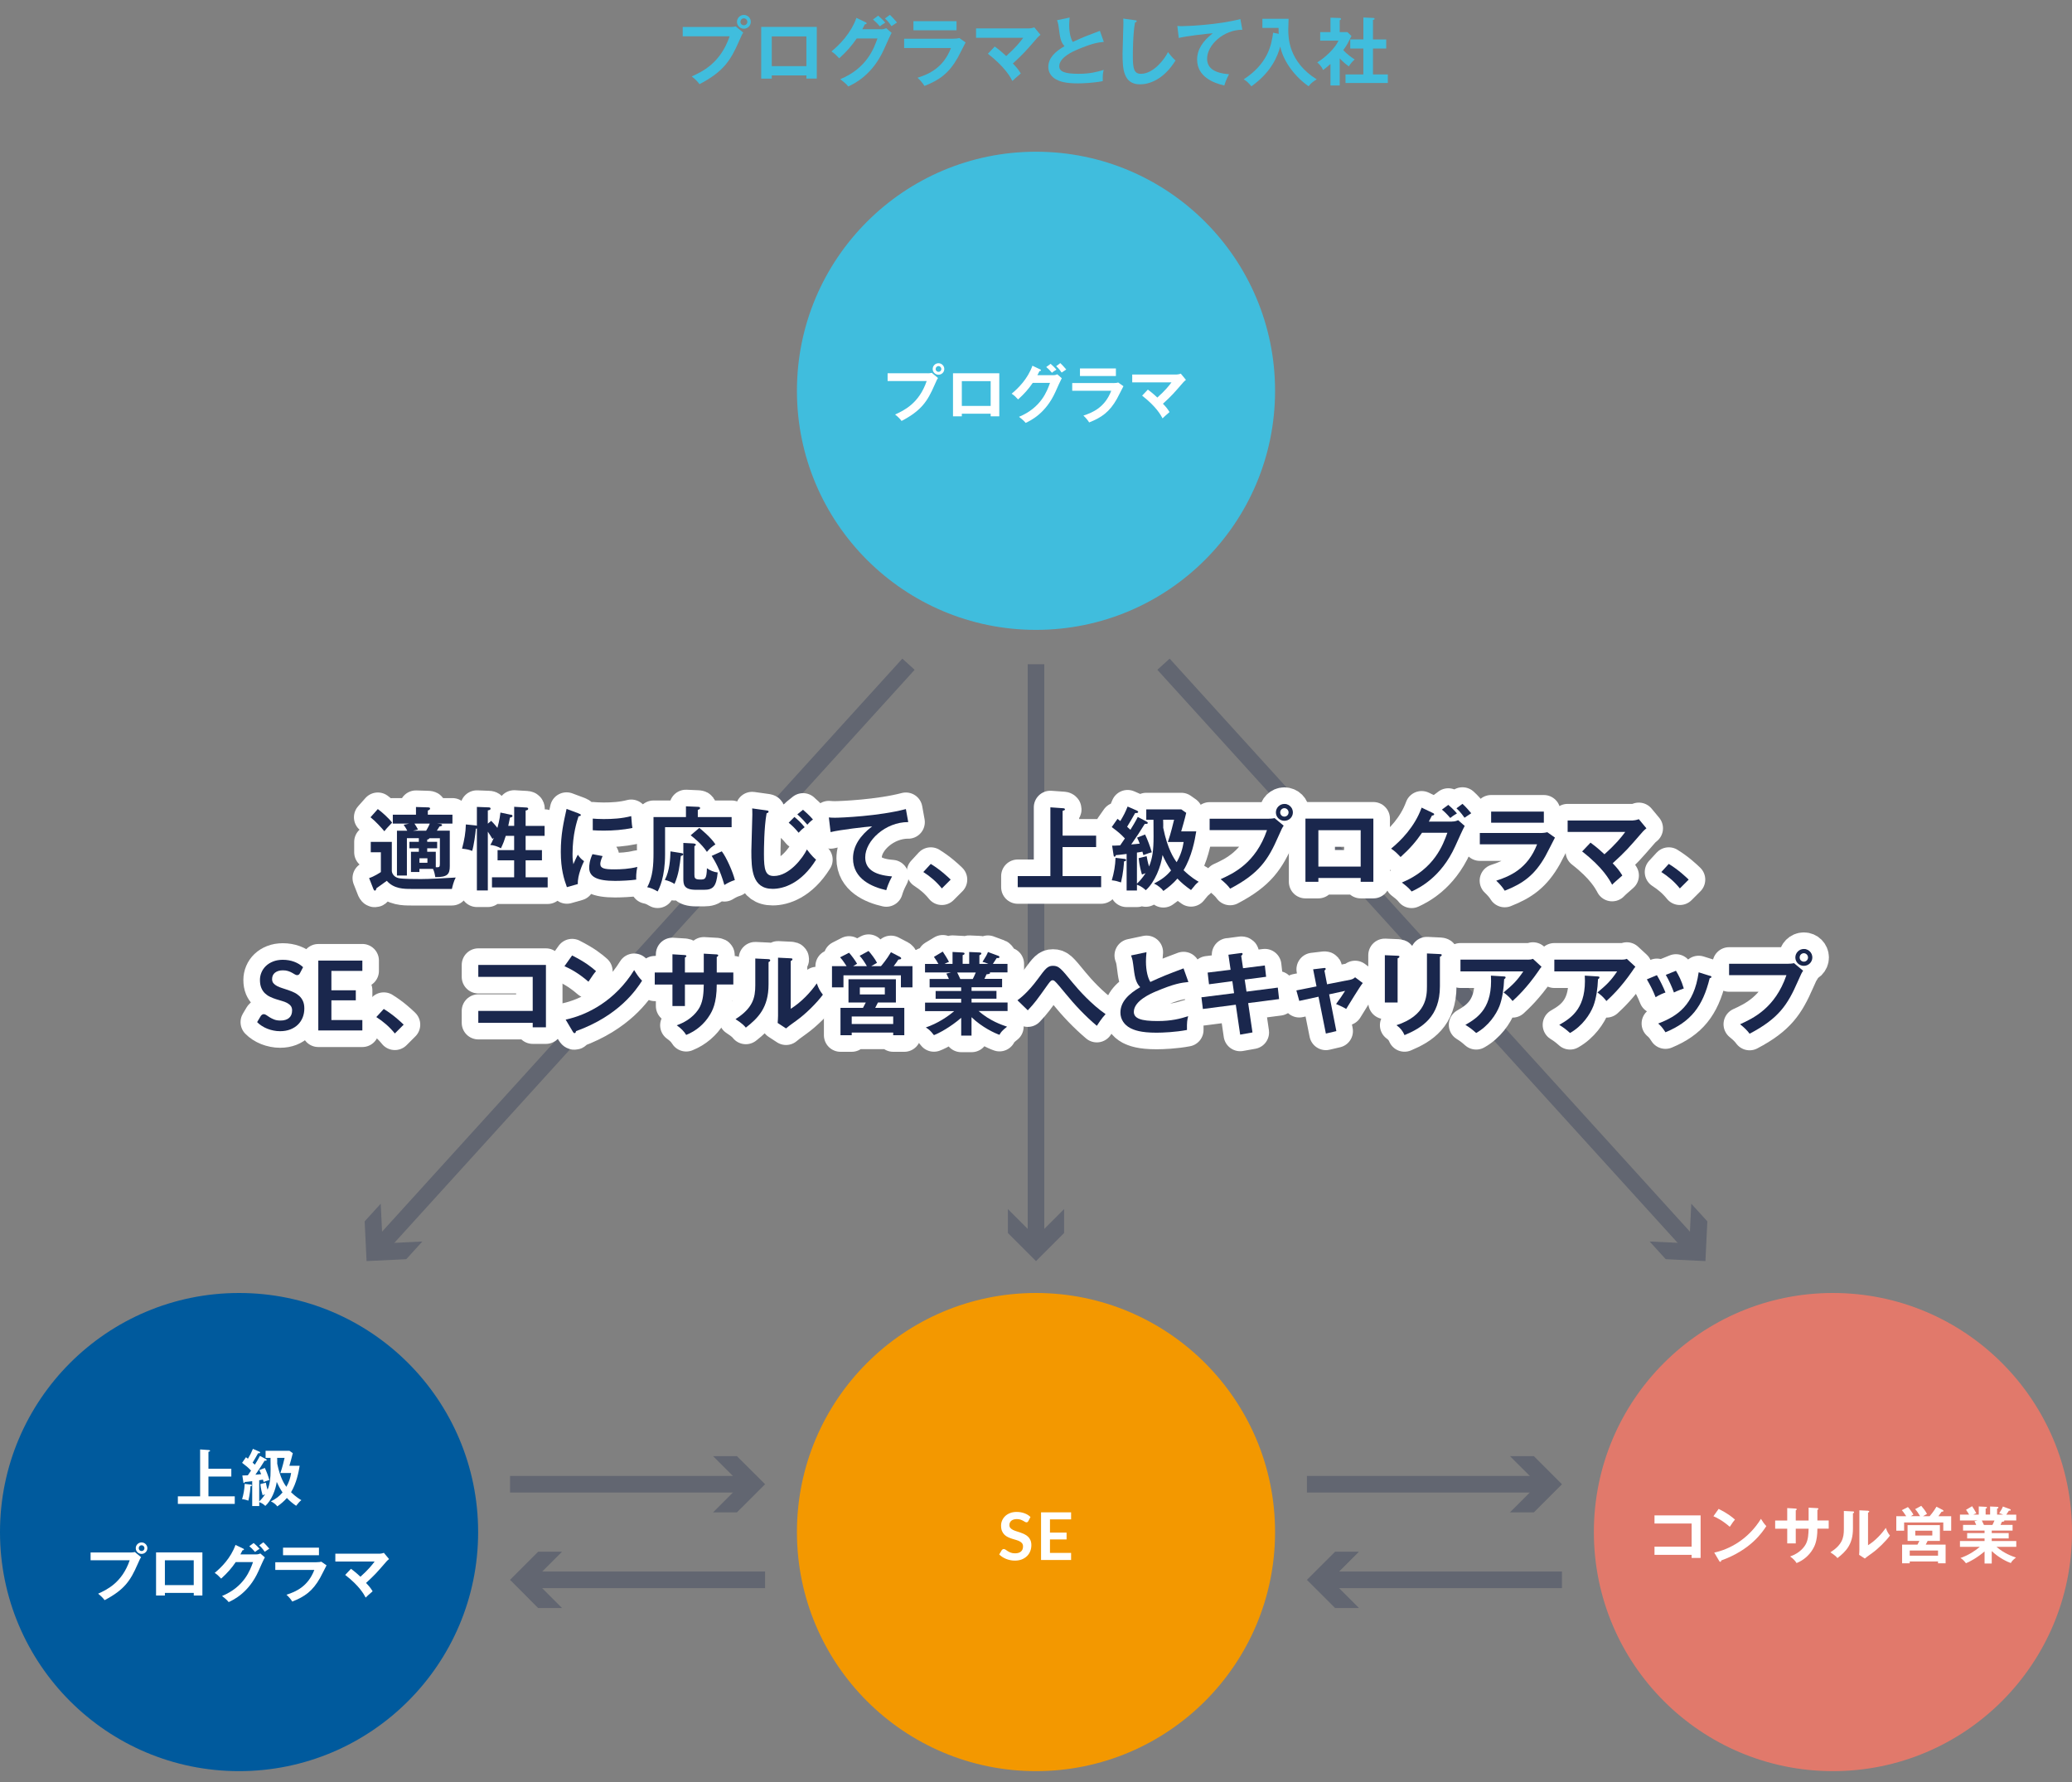 <?xml version="1.0" encoding="UTF-8"?>
<svg id="ol" xmlns="http://www.w3.org/2000/svg" viewBox="0 0 500 430">
  <rect x="0" y="0" width="500" height="430" fill="#808080" stroke="none"/>
  <defs>
    <style>
      .cls-1, .cls-2, .cls-3 {
        fill: none;
      }

      .cls-4 {
        fill: #005a9d;
      }

      .cls-5 {
        fill: #fff;
      }

      .cls-6 {
        fill: #f39800;
      }

      .cls-7 {
        fill: #e1796b;
      }

      .cls-8 {
        fill: #40bddd;
      }

      .cls-9 {
        fill: #1a274d;
      }

      .cls-2 {
        stroke: #1a274d;
        stroke-miterlimit: 10;
        stroke-width: 4px;
      }

      .cls-3 {
        stroke: #fff;
        stroke-linecap: round;
        stroke-linejoin: round;
        stroke-width: 8px;
      }

      .cls-10 {
        opacity: .3;
      }
    </style>
  </defs>
  <rect class="cls-1" width="500" height="430"/>
  <g>
    <g>
      <circle class="cls-8" cx="250" cy="94.3" r="57.69"/>
      <g>
        <path class="cls-5" d="M223.82,90.08c.3,0,.75-.03,1.04-.11l1.5,1.25c-.24,.33-.3,.46-.87,1.75-1.68,3.84-3.12,6.09-7.93,8.61-.39-.54-.87-1-1.56-1.56,2.07-.95,5.76-2.62,7.62-8.07h-9.43v-1.88h9.64Zm4.05-1.04c0,.77-.63,1.38-1.4,1.38s-1.4-.61-1.4-1.38,.63-1.39,1.4-1.39,1.4,.63,1.4,1.39Zm-2.09,0c0,.38,.3,.69,.69,.69s.69-.32,.69-.69-.32-.71-.69-.71-.69,.32-.69,.71Z"/>
        <path class="cls-5" d="M232.1,99.83v.63h-2.13v-10.39h11.17v10.39h-2.08v-.63h-6.96Zm6.96-1.88v-5.98h-6.96v5.98h6.96Z"/>
        <path class="cls-5" d="M254.1,90.54c.5,0,.77-.1,1.04-.22l1.08,.95c-.25,.43-1.05,2.21-1.54,3.31-2.34,5.21-6.03,6.93-7.18,7.47-.27-.34-.56-.67-1.6-1.47,5.35-2.22,6.78-6.22,7.48-8.19h-4.17c-1,1.47-2.03,2.64-3.53,3.99-.67-.71-.88-.93-1.56-1.38,1.59-1.3,3.88-3.58,5.02-6.75l1.85,.88c.07,.03,.21,.09,.21,.23,0,.15-.27,.19-.36,.19-.18,.36-.3,.59-.51,.99h3.78Zm-.58-2.75c.21,.18,.97,.86,1.42,1.41-.17,.11-.66,.38-1.09,.75-.6-.71-.96-1.04-1.38-1.38l1.05-.78Zm2.34-.17c.49,.44,1.14,1.19,1.44,1.54-.07,.04-.73,.5-1.11,.74-.12-.18-.69-1-1.32-1.54l.99-.74Z"/>
        <path class="cls-5" d="M268.57,92.44c.67,0,1-.06,1.27-.14l1.26,.89c-.26,.48-1.32,2.61-1.56,3.03-1.8,3.2-3.73,4.54-6.71,5.71-.39-.63-.88-1.17-1.39-1.65,2.29-.74,5.19-2,6.72-5.99h-9.42v-1.86h9.83Zm.71-3.53v1.83h-8.67v-1.83h8.67Z"/>
        <path class="cls-5" d="M276.99,94.01c.33,.24,1.18,.87,2.29,1.92,1.86-1.66,2.76-2.77,3.42-3.67h-9.48v-1.89h10.71c.12,0,.59-.04,1.01-.21l1.24,1.5c-.21,.18-.46,.39-.6,.55-2.49,2.87-2.76,3.2-4.95,5.21,.78,.81,1.08,1.18,1.59,2.01-.17,.15-.93,.81-1.08,.95-.27,.24-.44,.41-.6,.57-.45-.84-1.53-2.83-4.93-5.48l1.38-1.46Z"/>
      </g>
    </g>
    <g>
      <circle class="cls-6" cx="250" cy="369.69" r="57.69"/>
      <g>
        <path class="cls-5" d="M248.16,367.02c-.06,.12-.13,.2-.2,.25-.08,.05-.17,.07-.27,.07s-.23-.04-.36-.12c-.13-.08-.29-.17-.47-.27-.18-.1-.39-.19-.63-.27-.24-.08-.53-.12-.86-.12-.3,0-.55,.04-.78,.11-.22,.07-.4,.17-.56,.3-.15,.13-.26,.28-.34,.46s-.11,.37-.11,.58c0,.27,.08,.5,.23,.68,.15,.18,.35,.33,.6,.46,.25,.13,.53,.24,.85,.34s.64,.21,.97,.32c.33,.11,.66,.25,.97,.4,.32,.15,.6,.34,.85,.57s.45,.51,.6,.85c.15,.33,.23,.74,.23,1.22,0,.52-.09,1.01-.27,1.46s-.44,.85-.78,1.18-.76,.6-1.25,.8c-.49,.19-1.06,.29-1.69,.29-.37,0-.73-.04-1.08-.11-.36-.07-.7-.17-1.02-.3-.33-.13-.63-.29-.91-.47-.28-.18-.54-.39-.76-.61l.62-1.04c.06-.08,.13-.14,.21-.19,.08-.05,.17-.08,.27-.08,.13,0,.28,.05,.43,.16,.15,.11,.34,.23,.54,.36s.46,.25,.74,.36c.28,.11,.62,.16,1.02,.16,.61,0,1.08-.14,1.42-.43s.5-.7,.5-1.25c0-.3-.08-.55-.23-.74-.15-.19-.35-.35-.6-.48-.25-.13-.53-.24-.85-.33-.32-.09-.64-.19-.97-.29-.33-.11-.65-.23-.97-.38-.32-.15-.6-.34-.85-.58-.25-.24-.45-.54-.6-.89s-.23-.8-.23-1.32c0-.42,.08-.83,.25-1.22,.17-.4,.41-.75,.73-1.06,.32-.31,.71-.55,1.18-.74,.47-.19,1-.28,1.6-.28,.68,0,1.3,.11,1.88,.32s1.06,.51,1.46,.9l-.52,1Z"/>
        <path class="cls-5" d="M258.47,364.93v1.7h-5.1v3.19h4.01v1.65h-4.01v3.25h5.1v1.71h-7.25v-11.5h7.25Z"/>
      </g>
    </g>
    <g class="cls-10">
      <g>
        <line class="cls-2" x1="250" y1="160.28" x2="250" y2="299.73"/>
        <polygon class="cls-9" points="243.22 291.76 250 298.55 256.78 291.76 256.78 297.52 250 304.3 243.22 297.52 243.22 291.76"/>
      </g>
    </g>
    <g class="cls-10">
      <g>
        <line class="cls-2" x1="127.65" y1="381.22" x2="184.62" y2="381.22"/>
        <polygon class="cls-9" points="135.62 388.01 128.83 381.22 135.62 374.44 129.86 374.44 123.08 381.22 129.86 388.01 135.62 388.01"/>
      </g>
      <g>
        <line class="cls-2" x1="123.08" y1="358.15" x2="180.04" y2="358.15"/>
        <polygon class="cls-9" points="172.08 364.93 178.86 358.15 172.08 351.37 177.83 351.37 184.62 358.15 177.83 364.93 172.08 364.93"/>
      </g>
    </g>
    <g class="cls-10">
      <g>
        <line class="cls-2" x1="319.96" y1="381.22" x2="376.92" y2="381.22"/>
        <polygon class="cls-9" points="327.92 388.01 321.14 381.22 327.92 374.44 322.17 374.44 315.38 381.22 322.17 388.01 327.92 388.01"/>
      </g>
      <g>
        <line class="cls-2" x1="315.38" y1="358.15" x2="372.35" y2="358.15"/>
        <polygon class="cls-9" points="364.38 364.93 371.17 358.15 364.38 351.37 370.14 351.37 376.92 358.15 370.14 364.93 364.38 364.93"/>
      </g>
    </g>
    <g>
      <circle class="cls-7" cx="442.31" cy="369.69" r="57.69"/>
      <g>
        <path class="cls-5" d="M399.25,375.18v-1.96h8.96v-5.59h-8.96v-1.96h11.13v10.26h-2.17v-.74h-8.96Z"/>
        <path class="cls-5" d="M414.74,364.1c2.2,1.11,3.22,1.95,3.93,2.58-.32,.36-.54,.66-1.25,1.74-1.77-1.54-3.22-2.24-3.95-2.55l1.26-1.77Zm-1.07,10.54c3.6-.76,8.19-3.15,11.27-8.14,.54,.86,.72,1.14,1.3,1.75-.97,1.5-3.79,5.75-10.88,8.29-.03,.15-.04,.33-.25,.33-.11,0-.2-.12-.27-.25l-1.17-1.98Z"/>
        <path class="cls-5" d="M436.43,363.8l2.13,.12c.13,.01,.24,.04,.24,.15,0,.16-.17,.24-.24,.27v2.55h2.73v1.98h-2.73c0,3.15-.77,4.38-1.14,5.01-.9,1.49-2.26,2.64-3.88,3.29-.38-.62-.87-1.09-1.56-1.59,2.5-.87,3.52-2.45,3.84-3.09,.53-1.08,.58-2.29,.62-3.61h-3.1v3.54h-2.06v-3.54h-2.91v-1.98h2.91v-3l1.98,.12c.14,.02,.32,.02,.32,.18,0,.11-.1,.17-.24,.24v2.46h3.1v-3.09Z"/>
        <path class="cls-5" d="M447.06,364.7c.15,.01,.35,.01,.35,.19,0,.17-.15,.24-.27,.29v3.68c0,3.81-1.7,5.52-3.74,7.11-.24-.29-.54-.64-1.7-1.39,2.85-1.82,3.25-3.51,3.25-5.58v-4.4l2.1,.11Zm3.72-.14c.17,.02,.29,.02,.29,.17s-.15,.21-.29,.28v7.86c1.79-1.12,3.29-2.75,4.29-4.19,.32,.87,.52,1.25,1,1.86-.99,1.35-2.88,3.21-4.29,4.21-1.25,.9-1.38,1-1.77,1.33l-1.38-.9c.03-.41,.06-.78,.06-1.19v-9.55l2.08,.1Z"/>
        <path class="cls-5" d="M463.35,365.87c-.35-.6-.72-1.2-1.2-1.71l1.47-.8c.38,.42,1.04,1.26,1.39,1.95-.31,.19-.84,.48-.96,.55h1.6c.14-.15,.95-1.1,1.65-2.29l1.5,.78c.09,.04,.18,.13,.18,.23,0,.15-.04,.15-.46,.21-.15,.24-.38,.57-.76,1.08h3.09v3.49h-1.91v-1.98h-9.45v1.98h-1.89v-3.49h2.4c-.64-.99-.87-1.25-1.06-1.46l1.47-.75c.38,.4,1.04,1.3,1.32,1.81-.42,.24-.51,.3-.64,.39h2.27Zm6.15,6.85v4.5h-1.83v-.43h-6.83v.43h-1.84v-4.5h3.71c.22-.41,.28-.53,.46-.89h-2.85v-3.82h7.8v3.82h-2.96c-.27,.56-.3,.62-.45,.89h4.79Zm-1.83,2.66v-1.23h-6.83v1.23h6.83Zm-5.49-6.02v1.16h4.11v-1.16h-4.11Z"/>
        <path class="cls-5" d="M480.62,377.28h-1.72v-2.92c-1.74,1.51-3.68,2.55-4.49,2.85-.63-.83-.99-1.05-1.33-1.26,1.93-.66,3.6-1.77,4.67-2.69h-4.79v-1.41h5.94v-.62h-4.2v-1.29h4.2v-.6h-5.19v-1.38h3.18c-.08-.18-.27-.6-.42-.89l.75-.18h-4.26v-1.41h2.21c-.12-.26-.41-.69-.74-1.16l1.46-.87c.31,.46,.75,1.16,1.02,1.7-.24,.09-.4,.15-.73,.33h1.32v-1.97l1.66,.09c.15,.01,.32,.03,.32,.18s-.12,.2-.32,.25v1.44h1.08v-1.95l1.68,.08c.08,0,.33,0,.33,.18,0,.15-.23,.24-.33,.29v1.41h1.47c-.44-.2-.76-.29-.96-.33,.57-.89,.72-1.17,.9-1.62l1.76,.65c.07,.03,.13,.1,.13,.18,0,.2-.22,.18-.45,.17-.1,.15-.54,.83-.63,.96h2.4v1.41h-2.91s.04,.07,.04,.1c0,.17-.41,.2-.58,.21-.18,.42-.27,.6-.34,.75h2.91v1.38h-5.03v.6h4.09v1.29h-4.09v.62h5.92v1.41h-4.77c1.89,1.63,3.81,2.28,4.7,2.58-.82,.65-1.04,.93-1.24,1.33-.72-.24-2.84-1.2-4.61-2.89v3Zm-2.38-10.38c.1,.18,.22,.44,.51,1.07h2.05c.09-.18,.27-.53,.5-1.07h-3.06Z"/>
      </g>
    </g>
    <g class="cls-10">
      <g>
        <line class="cls-2" x1="280.77" y1="160.28" x2="408.47" y2="300.92"/>
        <polygon class="cls-9" points="398.09 299.58 407.67 300.04 408.13 290.46 412 294.72 411.54 304.3 401.96 303.84 398.09 299.58"/>
      </g>
    </g>
    <g>
      <circle class="cls-4" cx="57.69" cy="369.69" r="57.69"/>
      <g>
        <path class="cls-5" d="M55.82,354.41v1.88h-5.52v4.77h6.35v1.83h-13.73v-1.83h5.37v-11.31l2.13,.15c.1,0,.27,.06,.27,.18s-.06,.15-.39,.25v4.08h5.52Z"/>
        <path class="cls-5" d="M64.16,357.78c.06,.33,.18,1.02,.41,1.7,.55-1.39,.73-2.64,.73-4.9,0-.44-.02-2.38-.02-2.79h-1.19v-1.71h5.76l.81,.57c-.24,1.06-.71,2.61-.83,3.04h2.48c-.24,1.51-.75,4.18-2.08,6.39,1.23,1.18,2.1,1.68,2.49,1.91-.46,.38-.54,.46-1.26,1.36-.95-.66-1.59-1.2-2.23-1.89-.68,.78-1.4,1.39-2.31,2.04-.26-.39-.93-.95-1.55-1.21,1.25-.65,2.03-1.22,2.81-2.16-.63-.93-1.11-1.88-1.4-2.54-.27,1.91-1.26,4.47-2.76,5.79-.31-.3-.69-.62-1.46-.92v.96h-1.7v-6.01c-1.05,.13-1.39,.17-1.78,.19-.02,.1-.04,.25-.2,.25-.12,0-.15-.12-.16-.25l-.24-1.56c.3,0,.46,0,1.32-.04,.47-.66,.66-.96,.78-1.14-.77-.81-1.06-1.04-2.16-1.88l.94-1.35c.21,.15,.3,.23,.47,.36,.58-.99,.78-1.35,1.2-2.38l1.52,.66c.09,.04,.23,.12,.23,.22,0,.17-.25,.21-.5,.18-.21,.39-1.11,1.95-1.32,2.27,.31,.28,.39,.34,.54,.49,.24-.38,.9-1.46,1.21-2.12l1.42,.75c.12,.06,.23,.14,.23,.23,0,.1-.1,.17-.18,.17s-.21,.03-.33,.01c-.77,1.23-1.32,2.1-2.22,3.38,.29-.03,1.05-.09,1.4-.13-.17-.43-.29-.69-.44-.99l1.32-.51c.39,.81,.84,2,1.09,2.92-.39,.1-.5,.13-1.38,.46-.03-.12-.1-.4-.17-.57-.19,.04-.42,.08-.9,.15v5.12c.34-.33,.84-.83,1.42-1.72-.3,.1-.42,.15-.6,.22-.13-.46-.43-1.51-.54-2.69l1.3-.33Zm-3.71,.45c.14,.02,.33,.03,.33,.21,0,.12-.18,.18-.34,.2-.02,.42-.12,1.89-.5,3.46-.6-.19-.9-.29-1.52-.34,.35-1.17,.58-2.44,.62-3.7l1.41,.17Zm6.44-5.08c.72,3.51,1.73,4.96,2.21,5.62,.65-1.11,.99-2.23,1.15-3.33h-2.59c.5-1.41,.9-3.16,1.02-3.66h-1.8c.03,.45,.02,1.08,.02,1.36Z"/>
        <path class="cls-5" d="M31.51,374.62c.3,0,.75-.03,1.04-.11l1.5,1.25c-.24,.33-.3,.46-.87,1.75-1.68,3.84-3.12,6.09-7.94,8.61-.39-.54-.87-1-1.56-1.56,2.07-.95,5.76-2.62,7.62-8.07h-9.44v-1.88h9.65Zm4.05-1.04c0,.76-.63,1.38-1.4,1.38s-1.4-.62-1.4-1.38,.63-1.39,1.4-1.39,1.4,.63,1.4,1.39Zm-2.08,0c0,.38,.3,.69,.69,.69s.69-.31,.69-.69-.31-.71-.69-.71-.69,.31-.69,.71Z"/>
        <path class="cls-5" d="M39.79,384.37v.63h-2.13v-10.4h11.18v10.4h-2.08v-.63h-6.96Zm6.96-1.88v-5.99h-6.96v5.99h6.96Z"/>
        <path class="cls-5" d="M61.79,375.08c.5,0,.77-.11,1.04-.22l1.08,.94c-.26,.44-1.05,2.21-1.54,3.32-2.34,5.21-6.03,6.93-7.19,7.47-.27-.34-.56-.67-1.6-1.47,5.35-2.22,6.78-6.22,7.48-8.19h-4.17c-1,1.47-2.02,2.64-3.52,3.99-.68-.71-.89-.93-1.56-1.38,1.59-1.3,3.88-3.58,5.02-6.75l1.84,.88c.08,.03,.21,.09,.21,.22,0,.15-.27,.2-.36,.2-.18,.36-.3,.58-.51,.99h3.78Zm-.58-2.75c.21,.18,.98,.85,1.43,1.41-.17,.1-.66,.38-1.1,.75-.6-.71-.96-1.04-1.38-1.38l1.05-.78Zm2.34-.17c.5,.44,1.14,1.19,1.44,1.54-.08,.04-.74,.5-1.11,.74-.12-.18-.69-1-1.32-1.54l.99-.74Z"/>
        <path class="cls-5" d="M76.26,376.97c.68,0,1.01-.06,1.28-.13l1.26,.88c-.25,.48-1.32,2.61-1.56,3.03-1.8,3.2-3.73,4.54-6.71,5.71-.39-.63-.88-1.17-1.4-1.65,2.29-.73,5.19-1.99,6.72-5.98h-9.42v-1.86h9.82Zm.71-3.52v1.83h-8.67v-1.83h8.67Z"/>
        <path class="cls-5" d="M84.69,378.55c.33,.24,1.18,.87,2.29,1.92,1.86-1.67,2.76-2.78,3.42-3.67h-9.48v-1.89h10.71c.12,0,.58-.04,1-.21l1.25,1.5c-.21,.18-.46,.39-.6,.56-2.49,2.87-2.76,3.19-4.95,5.21,.78,.81,1.08,1.18,1.59,2.01-.16,.15-.93,.81-1.08,.95-.27,.24-.43,.41-.6,.57-.45-.84-1.53-2.83-4.94-5.47l1.38-1.46Z"/>
      </g>
    </g>
    <g class="cls-10">
      <g>
        <line class="cls-2" x1="219.23" y1="160.28" x2="91.53" y2="300.92"/>
        <polygon class="cls-9" points="91.87 290.46 92.33 300.04 101.91 299.58 98.04 303.84 88.46 304.3 88 294.72 91.87 290.46"/>
      </g>
    </g>
    <g>
      <path class="cls-8" d="M176.32,6.51c.36,0,.9-.04,1.24-.13l1.8,1.49c-.29,.4-.36,.56-1.04,2.11-2.02,4.61-3.74,7.31-9.52,10.33-.47-.65-1.04-1.21-1.87-1.87,2.48-1.13,6.91-3.15,9.14-9.68h-11.32v-2.25h11.57Zm4.86-1.24c0,.92-.76,1.66-1.67,1.66s-1.67-.74-1.67-1.66,.76-1.67,1.67-1.67,1.67,.76,1.67,1.67Zm-2.5,0c0,.45,.36,.83,.83,.83s.83-.38,.83-.83-.38-.85-.83-.85-.83,.38-.83,.85Z"/>
      <path class="cls-8" d="M186.24,18.21v.76h-2.55V6.49h13.41v12.47h-2.5v-.76h-8.35Zm8.35-2.25v-7.18h-8.35v7.18h8.35Z"/>
      <path class="cls-8" d="M212.62,7.07c.59,0,.92-.13,1.24-.27l1.3,1.13c-.31,.52-1.26,2.65-1.85,3.98-2.81,6.25-7.24,8.32-8.62,8.96-.32-.41-.67-.81-1.93-1.76,6.43-2.66,8.14-7.47,8.98-9.83h-5c-1.21,1.76-2.43,3.17-4.23,4.79-.81-.85-1.06-1.12-1.87-1.66,1.91-1.57,4.66-4.3,6.03-8.1l2.21,1.06c.09,.04,.25,.11,.25,.27,0,.18-.32,.23-.43,.23-.22,.43-.36,.7-.61,1.19h4.54Zm-.7-3.29c.25,.22,1.17,1.03,1.71,1.69-.2,.13-.79,.45-1.31,.9-.72-.85-1.15-1.24-1.66-1.66l1.26-.94Zm2.81-.2c.59,.52,1.37,1.42,1.73,1.85-.09,.05-.88,.59-1.33,.88-.14-.22-.83-1.21-1.58-1.85l1.19-.88Z"/>
      <path class="cls-8" d="M229.97,9.34c.81,0,1.21-.07,1.53-.16l1.51,1.06c-.31,.58-1.58,3.13-1.87,3.64-2.16,3.83-4.48,5.45-8.05,6.86-.47-.76-1.06-1.4-1.67-1.98,2.75-.88,6.23-2.39,8.06-7.18h-11.3v-2.23h11.79Zm.85-4.23v2.2h-10.4v-2.2h10.4Z"/>
      <path class="cls-8" d="M240.06,11.23c.4,.29,1.42,1.04,2.75,2.3,2.23-2,3.31-3.33,4.1-4.41h-11.38v-2.27h12.85c.14,0,.7-.05,1.21-.25l1.49,1.8c-.25,.22-.56,.47-.72,.67-2.99,3.44-3.31,3.83-5.94,6.25,.94,.97,1.29,1.42,1.91,2.41-.2,.18-1.12,.97-1.3,1.13-.32,.29-.52,.49-.72,.68-.54-1.01-1.84-3.4-5.92-6.57l1.66-1.75Z"/>
      <path class="cls-8" d="M266.37,10.11c-1.42,.14-2.74,.31-6.44,1.87-.88,.38-4.32,1.84-4.32,4.01,0,1.31,1.42,1.82,4.68,1.82,2.75,0,4.5-.47,6.05-.95-.18,.67-.27,1.19-.23,2.72-2.23,.43-4.81,.54-5.99,.54-3.17,0-4.41-.5-5.24-.94-1.12-.59-1.91-1.67-1.91-3.02,0-2.16,1.64-3.71,3.91-5.02-.95-.99-1.1-2.18-1.39-4.5-.05-.49-.13-.97-.41-1.76l3.04-.65c-.07,.86-.11,1.28-.11,1.84,0,1.87,.4,3.29,.86,4.05,2.48-1.15,3.35-1.48,6.55-2.68l.95,2.68Z"/>
      <path class="cls-8" d="M273.88,4.87c.29,.04,.41,.05,.41,.25,0,.18-.25,.27-.4,.31-.5,2.79-.52,7.11-.52,8.08,0,3.1,.29,4.3,1.96,4.3,3.06,0,5.78-3.65,6.52-5.24,.94,1.22,1.44,1.69,1.82,2.02-2.93,4.72-6.44,5.76-8.57,5.76-4.09,0-4.21-3.89-4.21-7.49,0-1.13,.2-6.14,.2-7.16,0-.74-.02-.86-.04-1.22l2.83,.4Z"/>
      <path class="cls-8" d="M299.79,7.18c-4.5-.02-8.5,3.67-8.5,6.97,0,2.11,1.48,3.47,5.29,3.76-.7,1.31-.97,2.16-1.13,2.72-2.74-.61-6.57-2.18-6.57-6.26,0-2.41,1.37-4.48,3.78-6.34-1.15,.07-6.46,.68-8.21,1.13l-.34-2.9c.34,.04,.68,.05,1.17,.05,1.22,0,8.73-.31,14.04-1.71l.47,2.57Z"/>
      <path class="cls-8" d="M308.58,8.15c-.04-.4-.04-.58-.04-1.42h-3.91v-2.2h6.32c-.02,.41-.07,2.23-.07,2.61,0,1.82,0,7.74,6.86,12.01-.65,.38-1.35,.85-1.96,1.66-3.02-2.07-6.07-5.8-6.84-9.59-.59,2.21-2.09,6.16-6.97,9.61-.65-.79-1.06-1.21-1.84-1.69,5.76-3.76,6.68-8.14,7.09-11.25l1.35,.27Z"/>
      <path class="cls-8" d="M323.29,20.62h-2.23v-5.18c-.74,.67-1.33,1.12-1.78,1.46-.45-1.04-1.12-1.58-1.42-1.85,1.93-1.13,4.36-3.46,5.13-5.24h-4.41v-2.07h2.48v-3.47l2.21,.07c.25,0,.34,.16,.34,.25,0,.11-.09,.18-.32,.31v2.84h1.85l.99,.94c-1.03,2.05-1.22,2.39-1.98,3.4,.97,1.1,2.21,1.91,2.75,2.27-.45,.38-1.12,1.12-1.4,1.67-1.06-.76-1.57-1.26-2.21-1.94v6.55Zm2.54-8.93v-2.18h3.17V4.22l2.43,.11c.14,0,.27,.07,.27,.2,0,.18-.13,.22-.38,.29v4.7h3.19v2.18h-3.19v6.26h3.58v2.07h-10.21v-2.07h4.3v-6.26h-3.17Z"/>
    </g>
  </g>
  <g>
    <g>
      <path class="cls-9" d="M94.55,203.15v6.97c0,.66,.57,1.56,1.67,1.78,1.08,.22,4.14,.22,5.37,.22,1.89,0,5.59-.2,8.38-.37-.51,.95-.79,2.18-.92,2.75h-9.86c-1.69,0-4.14,0-5.85-1.96-.37,.31-2.13,1.52-2.48,1.78-.11,.35-.18,.59-.4,.59-.15,0-.26-.18-.33-.33l-1.06-2.7c1.17-.35,2.62-1.3,2.84-1.45v-4.77h-2.44v-2.51h5.08Zm-3.38-7.92c.97,.7,2.68,2.22,3.45,3.28-1.19,1.21-1.5,1.59-1.87,2.07-.64-.77-2.18-2.47-3.34-3.37l1.76-1.98Zm9.9,10.3v-.84h-2.27v-1.56h2.27v-.88h-2.88v9.02h-2.4v-10.82h2.48c-.07-.18-.4-.79-.86-1.43l1.34-.29h-3.96v-2.15h5.59v-1.85l2.84,.09c.33,0,.57,.04,.57,.31,0,.17-.24,.33-.55,.46v.99h5.94v2.15h-3.76l.86,.09c.22,.02,.4,.13,.4,.26,0,.24-.33,.31-.62,.35-.13,.22-.31,.51-.64,1.01h3.12v8.56c0,2-.59,2.66-3.5,2.66-.13-.82-.24-1.34-.55-2h-3.28v.75h-2.04v-4.88h1.89Zm-1.06-6.8c.26,.4,.59,.9,.86,1.43l-1.19,.29h3.15c.59-.97,.79-1.48,.88-1.72h-3.7Zm1.21,8.38v1.08h1.92v-1.08h-1.92Zm4.27-3.98v1.56h-2.4v.84h2.07v3.74c.86,.04,.99-.04,.99-.83v-6.18h-2.57c.07,.2-.33,.31-.49,.33v.55h2.4Z"/>
      <path class="cls-9" d="M123.27,196.57c.2,.04,.4,.09,.4,.33s-.11,.26-.62,.4c-.07,.37-.13,.77-.4,1.98h1.43v-4.6l3.01,.18c.31,.02,.37,.2,.37,.29,0,.35-.48,.4-.62,.42v3.72h4.58v2.4h-4.58v3.45h3.94v2.46h-3.94v4.09h5.32v2.44h-13.44v-2.44h5.35v-4.09h-4v-2.46h4v-3.45h-2.02c-.37,1.19-.55,1.69-1.17,3.01-.75-.46-1.85-.77-2.57-.81,.18-.26,.42-.66,.88-1.76l-.35,.31c-.35-.59-.73-1.19-1.12-1.76v14.19h-2.64v-14.96c-.09,.02-.13,.04-.24,.07-.09,1.08-.51,4.18-.9,5.35-.64-.26-1.12-.4-2.44-.55,.59-2.22,.86-3.87,.92-5.84l2.35,.24c.11,.02,.22,.04,.31,.07v-4.54l2.84,.11c.2,0,.46,.04,.46,.31,0,.29-.31,.35-.66,.42v3.2l.81-.68c.77,.75,1.34,1.5,1.5,1.7,.09-.33,.55-1.94,.73-3.7l2.51,.53Z"/>
      <path class="cls-9" d="M139.65,196.3c.33,.13,.51,.18,.51,.37,0,.22-.22,.26-.55,.31-.37,1.14-1.45,4.33-1.45,9.13,0,1.28,.09,1.72,.2,2.42,.07-.18,.73-1.67,1.08-2.29,.4,.62,.86,1.12,1.5,1.56-.29,.57-1.61,3.37-1.5,5.52l-2.64,.75c-.7-1.94-1.47-4.33-1.47-8.54s.66-7.04,1.39-10.34l2.95,1.1Zm5.76,10.27c-.42,.95-.55,1.56-.55,1.89,0,1.1,1.01,1.32,3.39,1.32,1.56,0,3.54-.09,5.54-.59-.31,1.39-.29,2.64-.26,3.06-1.34,.2-3.72,.31-5.1,.31-4.4,0-6.25-.99-6.25-3.17,0-.46,.04-1.65,.79-3.28l2.44,.46Zm-2.38-9.04c.62,.04,1.39,.11,2.62,.11,2.05,0,4.36-.11,6.67-.71,.13,2.02,.22,2.46,.29,2.86-2.27,.46-4.6,.64-6.91,.64-1.21,0-2-.04-2.66-.09v-2.82Z"/>
      <path class="cls-9" d="M176.55,197.16v2.44h-16.06v6.53c0,5.57-1.41,8.27-1.8,8.98-.99-.59-1.67-.86-2.51-1.03,1.39-2.51,1.52-5.46,1.52-8.34v-8.58h7.83v-2.6l2.88,.13c.29,.02,.53,.04,.53,.29s-.22,.33-.55,.44v1.74h8.16Zm-12.06,8.71c.15,.02,.37,.09,.37,.26,0,.24-.22,.31-.57,.42-.29,2.44-.51,4.4-1.52,6.75-.57-.4-1.54-.81-2.33-.97,1.19-2.33,1.3-5.13,1.36-6.89l2.68,.42Zm2.88-2.33c.35,.02,.55,.13,.55,.31,0,.11-.11,.18-.35,.33v6.84c0,.81,.07,1.21,1.39,1.21,1.17,0,1.56-.07,1.63-2.73,.71,.53,1.72,.95,2.6,1.03-.33,3.34-1.06,4.18-3.3,4.18h-1.89c-2.97,0-3.1-1.21-3.1-2.73v-8.58l2.49,.13Zm1.38-3.76c.29,.22,2.84,2.29,3.89,3.98-.92,.59-1.34,.95-2.05,1.8-1.32-2-3.28-3.5-3.92-4l2.07-1.78Zm5.43,5.65c1.06,1.34,2.71,5.02,3.15,6.93-.95,.29-1.69,.68-2.53,1.19-1.1-3.85-2.22-5.65-3.06-7.02l2.44-1.1Z"/>
      <path class="cls-9" d="M184.96,195.56c.35,.04,.51,.07,.51,.31,0,.22-.31,.33-.48,.37-.62,3.41-.64,8.69-.64,9.88,0,3.78,.35,5.26,2.4,5.26,3.74,0,7.06-4.47,7.96-6.4,1.14,1.5,1.76,2.07,2.22,2.46-3.59,5.76-7.88,7.04-10.47,7.04-4.99,0-5.15-4.75-5.15-9.15,0-1.39,.24-7.5,.24-8.76,0-.9-.02-1.06-.04-1.5l3.45,.48Zm6.75,1.58c.64,.51,1.58,1.36,2.46,2.46-.64,.48-.9,.73-1.45,1.34-.99-1.19-1.61-1.76-2.4-2.42l1.39-1.39Zm2.07-1.74c.33,.29,1.54,1.32,2.4,2.35-.57,.37-1.12,.95-1.36,1.25-.42-.51-1.45-1.67-2.42-2.49l1.39-1.12Z"/>
      <path class="cls-9" d="M219.17,198.37c-5.5-.02-10.38,4.49-10.38,8.51,0,2.57,1.8,4.25,6.47,4.6-.86,1.61-1.19,2.64-1.39,3.32-3.34-.75-8.03-2.66-8.03-7.66,0-2.95,1.67-5.48,4.62-7.74-1.41,.09-7.9,.84-10.03,1.39l-.42-3.54c.42,.04,.84,.07,1.43,.07,1.5,0,10.67-.38,17.16-2.09l.57,3.15Z"/>
      <path class="cls-9" d="M224.61,208.47c2.29,1.39,4.03,3.04,4.8,3.78l-2.13,2.13c-1.3-1.61-2.73-2.84-4.47-3.96l1.8-1.96Z"/>
      <path class="cls-9" d="M264.51,201.65v2.75h-8.1v7h9.31v2.68h-20.13v-2.68h7.88v-16.59l3.12,.22c.15,0,.4,.09,.4,.26s-.09,.22-.57,.37v5.98h8.1Z"/>
      <path class="cls-9" d="M276.7,206.6c.09,.48,.26,1.5,.59,2.49,.81-2.03,1.08-3.87,1.08-7.19,0-.64-.02-3.5-.02-4.09h-1.74v-2.51h8.45l1.19,.84c-.35,1.56-1.03,3.83-1.21,4.47h3.63c-.35,2.22-1.1,6.13-3.06,9.37,1.8,1.74,3.08,2.46,3.65,2.79-.68,.55-.79,.68-1.85,2-1.39-.97-2.33-1.76-3.28-2.77-.99,1.14-2.05,2.05-3.39,2.99-.37-.57-1.36-1.39-2.27-1.78,1.83-.95,2.97-1.78,4.12-3.17-.92-1.36-1.63-2.76-2.05-3.72-.4,2.79-1.85,6.56-4.05,8.49-.46-.44-1.01-.9-2.13-1.34v1.41h-2.49v-8.82c-1.54,.2-2.05,.24-2.62,.29-.02,.15-.07,.37-.29,.37-.18,0-.22-.17-.24-.37l-.35-2.29c.44,0,.68,0,1.94-.07,.68-.97,.97-1.41,1.14-1.67-1.12-1.19-1.56-1.52-3.17-2.75l1.39-1.98c.31,.22,.44,.33,.68,.53,.86-1.45,1.14-1.98,1.76-3.5l2.22,.97c.13,.07,.33,.18,.33,.33,0,.24-.37,.31-.73,.26-.31,.57-1.63,2.86-1.94,3.32,.46,.42,.57,.51,.79,.73,.35-.55,1.32-2.13,1.78-3.1l2.09,1.1c.18,.09,.33,.2,.33,.33,0,.15-.15,.24-.26,.24s-.31,.04-.48,.02c-1.12,1.8-1.94,3.08-3.26,4.95,.42-.04,1.54-.13,2.05-.2-.24-.64-.42-1.01-.64-1.45l1.94-.75c.57,1.19,1.23,2.93,1.61,4.29-.57,.15-.73,.2-2.02,.68-.04-.17-.15-.59-.24-.83-.29,.07-.62,.11-1.32,.22v7.5c.51-.48,1.23-1.21,2.09-2.53-.44,.15-.62,.22-.88,.33-.2-.68-.64-2.22-.79-3.95l1.91-.48Zm-5.43,.65c.2,.02,.48,.04,.48,.31,0,.18-.26,.27-.51,.29-.02,.62-.18,2.77-.73,5.08-.88-.29-1.32-.42-2.22-.51,.51-1.72,.86-3.59,.9-5.42l2.07,.24Zm9.44-7.45c1.06,5.15,2.53,7.27,3.23,8.25,.95-1.63,1.45-3.28,1.69-4.88h-3.81c.73-2.07,1.32-4.64,1.5-5.37h-2.64c.04,.66,.02,1.58,.02,2Z"/>
      <path class="cls-9" d="M306.05,197.56c.44,0,1.1-.04,1.52-.15l2.2,1.83c-.35,.48-.44,.68-1.28,2.57-2.46,5.63-4.58,8.93-11.64,12.63-.57-.79-1.28-1.47-2.29-2.29,3.04-1.39,8.45-3.85,11.18-11.84h-13.84v-2.75h14.15Zm5.94-1.52c0,1.12-.92,2.02-2.05,2.02s-2.05-.9-2.05-2.02,.92-2.05,2.05-2.05,2.05,.92,2.05,2.05Zm-3.06,0c0,.55,.44,1.01,1.01,1.01s1.01-.46,1.01-1.01-.46-1.03-1.01-1.03-1.01,.46-1.01,1.03Z"/>
      <path class="cls-9" d="M318.14,211.86v.92h-3.12v-15.25h16.39v15.25h-3.06v-.92h-10.21Zm10.21-2.75v-8.78h-10.21v8.78h10.21Z"/>
      <path class="cls-9" d="M350.35,198.24c.72,0,1.12-.15,1.52-.33l1.58,1.39c-.37,.64-1.54,3.23-2.27,4.86-3.43,7.63-8.84,10.16-10.54,10.96-.4-.51-.81-.99-2.35-2.16,7.85-3.26,9.94-9.13,10.98-12.01h-6.12c-1.47,2.16-2.97,3.87-5.17,5.85-.99-1.03-1.3-1.36-2.29-2.02,2.33-1.91,5.7-5.26,7.37-9.9l2.71,1.3c.11,.04,.31,.13,.31,.33,0,.22-.4,.29-.53,.29-.26,.53-.44,.86-.75,1.45h5.54Zm-.86-4.03c.31,.26,1.43,1.25,2.09,2.07-.24,.15-.97,.55-1.61,1.1-.88-1.03-1.41-1.52-2.02-2.02l1.54-1.14Zm3.43-.24c.73,.64,1.67,1.74,2.11,2.27-.11,.07-1.08,.73-1.63,1.08-.18-.26-1.01-1.47-1.94-2.27l1.45-1.08Z"/>
      <path class="cls-9" d="M371.51,201.01c.99,0,1.47-.09,1.87-.2l1.85,1.3c-.37,.7-1.94,3.83-2.29,4.44-2.64,4.69-5.48,6.67-9.83,8.38-.57-.92-1.3-1.72-2.05-2.42,3.37-1.08,7.61-2.93,9.86-8.78h-13.82v-2.73h14.41Zm1.04-5.17v2.68h-12.72v-2.68h12.72Z"/>
      <path class="cls-9" d="M383.8,203.32c.48,.35,1.74,1.28,3.37,2.82,2.73-2.44,4.05-4.07,5.02-5.39h-13.9v-2.77h15.71c.18,0,.86-.07,1.47-.31l1.83,2.2c-.31,.26-.68,.57-.88,.81-3.65,4.2-4.05,4.69-7.26,7.63,1.14,1.19,1.58,1.74,2.33,2.95-.24,.22-1.36,1.19-1.58,1.39-.4,.35-.64,.59-.88,.84-.66-1.23-2.24-4.16-7.24-8.03l2.02-2.13Z"/>
      <path class="cls-9" d="M402.7,208.47c2.29,1.39,4.03,3.04,4.8,3.78l-2.13,2.13c-1.3-1.61-2.73-2.84-4.47-3.96l1.8-1.96Z"/>
      <path class="cls-9" d="M72.37,234.84c-.09,.17-.18,.29-.3,.36-.11,.07-.25,.1-.4,.1s-.33-.06-.52-.18c-.19-.12-.42-.25-.69-.4-.26-.15-.57-.28-.93-.4-.35-.12-.77-.18-1.25-.18-.44,0-.81,.05-1.14,.16-.32,.11-.59,.25-.82,.44-.22,.19-.39,.41-.5,.67-.11,.26-.16,.55-.16,.86,0,.4,.11,.73,.33,.99,.22,.26,.52,.49,.88,.68s.78,.35,1.25,.5c.47,.15,.94,.3,1.43,.47,.49,.17,.96,.36,1.43,.58,.47,.22,.88,.5,1.25,.84,.37,.34,.66,.75,.88,1.24,.22,.49,.33,1.08,.33,1.78,0,.76-.13,1.48-.39,2.14s-.64,1.24-1.14,1.74c-.5,.49-1.11,.88-1.84,1.17-.72,.28-1.55,.43-2.48,.43-.54,0-1.06-.05-1.59-.16-.52-.1-1.02-.25-1.5-.44-.48-.19-.92-.42-1.34-.69s-.79-.57-1.11-.9l.91-1.53c.09-.11,.19-.2,.31-.28s.25-.11,.4-.11c.19,0,.4,.08,.63,.24,.23,.16,.49,.34,.8,.53s.67,.37,1.08,.53c.42,.16,.92,.24,1.5,.24,.89,0,1.59-.21,2.08-.63s.73-1.03,.73-1.83c0-.44-.11-.8-.33-1.08-.22-.28-.52-.51-.88-.71-.37-.19-.78-.35-1.25-.48s-.94-.28-1.42-.43-.96-.34-1.42-.56c-.47-.22-.88-.5-1.25-.85-.37-.35-.66-.79-.88-1.31-.22-.53-.33-1.17-.33-1.94,0-.61,.12-1.21,.37-1.8,.24-.58,.6-1.1,1.07-1.55s1.05-.81,1.73-1.08c.68-.27,1.47-.41,2.34-.41,.99,0,1.91,.16,2.75,.47,.84,.31,1.55,.75,2.15,1.31l-.77,1.47Z"/>
      <path class="cls-9" d="M87.44,231.78v2.5h-7.47v4.68h5.89v2.42h-5.89v4.76h7.47v2.51h-10.63v-16.86h10.63Z"/>
      <path class="cls-9" d="M92.61,243.47c2.29,1.39,4.03,3.04,4.8,3.78l-2.13,2.13c-1.3-1.61-2.73-2.84-4.47-3.96l1.8-1.96Z"/>
      <path class="cls-9" d="M115.42,246.81v-2.88h13.13v-8.21h-13.13v-2.88h16.32v15.05h-3.19v-1.08h-13.13Z"/>
      <path class="cls-9" d="M138.07,230.56c3.23,1.63,4.73,2.86,5.76,3.78-.46,.53-.79,.97-1.83,2.55-2.6-2.27-4.73-3.28-5.79-3.74l1.85-2.6Zm-1.56,15.47c5.28-1.12,12.01-4.62,16.52-11.95,.79,1.25,1.05,1.67,1.91,2.57-1.43,2.2-5.57,8.43-15.95,12.17-.04,.22-.07,.48-.37,.48-.15,0-.29-.18-.4-.37l-1.72-2.9Z"/>
      <path class="cls-9" d="M169.84,230.12l3.12,.18c.2,.02,.35,.07,.35,.22,0,.24-.24,.35-.35,.4v3.74h4v2.9h-4c0,4.62-1.12,6.42-1.67,7.35-1.32,2.18-3.32,3.87-5.7,4.82-.55-.9-1.28-1.61-2.29-2.33,3.67-1.28,5.17-3.59,5.63-4.53,.77-1.58,.86-3.37,.9-5.3h-4.55v5.19h-3.01v-5.19h-4.27v-2.9h4.27v-4.4l2.9,.18c.2,.02,.46,.02,.46,.26,0,.15-.15,.24-.35,.35v3.61h4.55v-4.53Z"/>
      <path class="cls-9" d="M185.35,231.44c.22,.02,.51,.02,.51,.29,0,.24-.22,.35-.4,.42v5.39c0,5.59-2.49,8.1-5.48,10.43-.35-.42-.79-.95-2.49-2.05,4.18-2.66,4.77-5.15,4.77-8.18v-6.45l3.08,.15Zm5.46-.2c.24,.02,.42,.02,.42,.24s-.22,.31-.42,.42v11.53c2.62-1.65,4.82-4.03,6.29-6.14,.46,1.28,.77,1.83,1.47,2.73-1.45,1.98-4.22,4.71-6.29,6.18-1.83,1.32-2.02,1.47-2.6,1.96l-2.02-1.32c.04-.59,.09-1.14,.09-1.74v-14.01l3.06,.15Z"/>
      <path class="cls-9" d="M209.2,233.15c-.51-.88-1.06-1.76-1.76-2.51l2.16-1.17c.55,.62,1.52,1.85,2.04,2.86-.46,.29-1.23,.7-1.41,.81h2.35c.2-.22,1.39-1.61,2.42-3.37l2.2,1.14c.13,.07,.26,.2,.26,.33,0,.22-.07,.22-.68,.31-.22,.35-.55,.84-1.12,1.58h4.53v5.12h-2.79v-2.9h-13.86v2.9h-2.77v-5.12h3.52c-.95-1.45-1.28-1.83-1.56-2.13l2.16-1.1c.55,.59,1.52,1.91,1.94,2.66-.62,.35-.75,.44-.95,.57h3.32Zm9.02,10.05v6.6h-2.68v-.64h-10.01v.64h-2.71v-6.6h5.43c.33-.59,.42-.77,.68-1.3h-4.18v-5.61h11.44v5.61h-4.33c-.4,.82-.44,.9-.66,1.3h7.02Zm-2.68,3.89v-1.81h-10.01v1.81h10.01Zm-8.05-8.83v1.7h6.03v-1.7h-6.03Z"/>
      <path class="cls-9" d="M234.48,249.89h-2.53v-4.29c-2.55,2.22-5.39,3.74-6.58,4.18-.92-1.21-1.45-1.54-1.96-1.85,2.84-.97,5.28-2.6,6.84-3.94h-7.02v-2.06h8.71v-.91h-6.16v-1.89h6.16v-.88h-7.61v-2.02h4.66c-.11-.26-.4-.88-.62-1.3l1.1-.27h-6.25v-2.06h3.23c-.18-.38-.59-1.01-1.08-1.7l2.13-1.28c.46,.68,1.1,1.69,1.5,2.49-.35,.13-.59,.22-1.08,.48h1.94v-2.88l2.44,.13c.22,.02,.46,.04,.46,.26s-.18,.29-.46,.37v2.11h1.58v-2.86l2.46,.11c.11,0,.48,0,.48,.26,0,.22-.33,.35-.48,.42v2.07h2.16c-.64-.29-1.12-.42-1.41-.48,.84-1.3,1.06-1.72,1.32-2.38l2.57,.95c.11,.04,.2,.15,.2,.26,0,.29-.33,.26-.66,.24-.15,.22-.79,1.21-.92,1.41h3.52v2.06h-4.27c.04,.07,.07,.11,.07,.15,0,.24-.59,.29-.86,.31-.26,.62-.4,.88-.51,1.1h4.27v2.02h-7.37v.88h6.01v1.89h-6.01v.91h8.69v2.06h-7c2.77,2.4,5.59,3.34,6.88,3.78-1.21,.95-1.52,1.36-1.83,1.96-1.05-.35-4.16-1.76-6.75-4.25v4.4Zm-3.5-15.22c.15,.27,.33,.64,.75,1.57h3.01c.13-.26,.4-.77,.73-1.57h-4.49Z"/>
      <path class="cls-9" d="M245.53,241.36c.57-.42,2.42-1.76,4.88-5.08,1.85-2.53,2.38-3.23,3.67-3.23,1.43,0,1.91,.59,4.77,4.09,1.5,1.83,4.64,5.3,7.94,7.57-.95,.99-1.89,2.49-2.11,2.82-2.79-2.35-5.3-5.02-7.61-7.85-.84-1.01-2.2-2.68-2.57-2.95-.15-.13-.29-.2-.48-.2-.29,0-.48,.09-1.14,1.01-2.75,3.87-3.15,4.42-4.86,6.25l-2.49-2.42Z"/>
      <path class="cls-9" d="M286.77,236.96c-1.74,.18-3.34,.37-7.88,2.29-1.08,.46-5.28,2.24-5.28,4.91,0,1.61,1.74,2.22,5.72,2.22,3.37,0,5.5-.57,7.39-1.17-.22,.81-.33,1.45-.29,3.32-2.73,.53-5.88,.66-7.33,.66-3.87,0-5.39-.62-6.4-1.14-1.36-.73-2.33-2.05-2.33-3.7,0-2.64,2-4.53,4.77-6.14-1.17-1.21-1.34-2.66-1.69-5.5-.07-.59-.15-1.19-.51-2.16l3.72-.79c-.09,1.06-.13,1.56-.13,2.24,0,2.29,.48,4.03,1.06,4.95,3.04-1.41,4.09-1.8,8.01-3.28l1.17,3.28Z"/>
      <path class="cls-9" d="M296.42,230.38l2.99-.4c.11-.02,.44-.07,.44,.2,0,.18-.13,.31-.33,.46l.44,2.99,5.26-.66,.31,2.73-5.17,.68,.44,2.9,7.55-.97,.31,2.77-7.46,.97,1.04,7.08-2.97,.53-1.06-7.22-7.94,1.03-.35-2.82,7.88-.99-.42-2.9-5.63,.75-.33-2.82,5.54-.68-.53-3.65Z"/>
      <path class="cls-9" d="M316.85,233.9l2.6-.31c.2-.02,.46-.07,.46,.22,0,.15-.15,.26-.31,.4l.64,3.3,5.7-1.12c.4-.09,.79-.29,1.06-.57l1.85,1.39c-.75,.9-3.43,5.37-4,6.25-.81-.51-2.09-1.03-2.44-1.19,.22-.29,.7-.97,1.23-1.72,.35-.53,.77-1.14,.95-1.45l-3.85,.84,1.74,8.87-2.53,.59-1.78-8.89-4.64,1.01-.7-2.53,4.86-.97-.81-4.11Z"/>
      <path class="cls-9" d="M337.26,230.62c.26,.02,.44,.02,.44,.22,0,.22-.26,.33-.44,.42v10.65h-3.08v-11.42l3.08,.13Zm10.21-.4c.33,.02,.44,.09,.44,.2,0,.29-.29,.37-.44,.44v7.13c0,7.35-4.29,10.01-8.54,11.79-.38-.92-1.01-1.74-1.94-2.4,7.19-2.35,7.35-6.95,7.35-9.37v-7.94l3.12,.15Z"/>
      <path class="cls-9" d="M368.69,231.57c.4,0,.86-.04,1.23-.2l2.07,1.91c-.26,.31-.35,.44-.79,1.1-2.75,3.98-5.08,6.14-6.2,7.17-.48-.62-1.06-1.28-2.16-2.07,2.24-1.87,3.28-2.88,4.75-5.08h-15.16v-2.84h16.26Zm-5.72,4.05c.15,0,.35,.04,.35,.22,0,.24-.26,.4-.35,.44-.09,2.29-.44,4.69-1.12,6.47-.79,2.02-2.66,4.84-5.63,6.51-.99-.88-1.47-1.25-2.6-1.96,3.28-1.85,6.58-4.33,6.16-11.88l3.19,.2Z"/>
      <path class="cls-9" d="M391.34,231.57c.4,0,.86-.04,1.23-.2l2.07,1.91c-.26,.31-.35,.44-.79,1.1-2.75,3.98-5.08,6.14-6.2,7.17-.48-.62-1.06-1.28-2.16-2.07,2.24-1.87,3.28-2.88,4.75-5.08h-15.16v-2.84h16.26Zm-5.72,4.05c.15,0,.35,.04,.35,.22,0,.24-.26,.4-.35,.44-.09,2.29-.44,4.69-1.12,6.47-.79,2.02-2.66,4.84-5.63,6.51-.99-.88-1.47-1.25-2.6-1.96,3.28-1.85,6.58-4.33,6.16-11.88l3.19,.2Z"/>
      <path class="cls-9" d="M399.83,235.31c.79,1.3,1.56,2.93,2.07,4.18-.57,.2-1.54,.59-2.38,1.14-.66-1.69-1.25-2.79-2.11-4.31l2.42-1.01Zm12.76,.13c.22,.07,.4,.11,.4,.29,0,.22-.29,.29-.42,.31-1.69,6.89-4.58,10.52-10.67,13.05-.77-1.23-1.3-1.72-1.76-2.11,4.58-1.74,8.65-4.38,9.77-12.36l2.68,.84Zm-8.16-1.19c.64,1.06,1.32,2.33,1.89,4.27-.46,.18-1.58,.55-2.38,.97-.48-1.34-1.21-2.97-1.96-4.25l2.44-.99Z"/>
      <path class="cls-9" d="M431.4,232.56c.44,0,1.1-.04,1.52-.15l2.2,1.83c-.35,.48-.44,.68-1.28,2.57-2.46,5.63-4.58,8.93-11.64,12.63-.57-.79-1.28-1.47-2.29-2.29,3.04-1.39,8.45-3.85,11.18-11.84h-13.84v-2.75h14.15Zm5.94-1.52c0,1.12-.92,2.02-2.05,2.02s-2.05-.9-2.05-2.02,.92-2.05,2.05-2.05,2.05,.92,2.05,2.05Zm-3.06,0c0,.55,.44,1.01,1.01,1.01s1.01-.46,1.01-1.01-.46-1.03-1.01-1.03-1.01,.46-1.01,1.03Z"/>
    </g>
    <g>
      <path class="cls-3" d="M94.55,203.15v6.97c0,.66,.57,1.56,1.67,1.78,1.08,.22,4.14,.22,5.37,.22,1.89,0,5.59-.2,8.38-.37-.51,.95-.79,2.18-.92,2.75h-9.86c-1.69,0-4.14,0-5.85-1.96-.37,.31-2.13,1.52-2.48,1.78-.11,.35-.18,.59-.4,.59-.15,0-.26-.18-.33-.33l-1.06-2.7c1.17-.35,2.62-1.3,2.84-1.45v-4.77h-2.44v-2.51h5.08Zm-3.38-7.92c.97,.7,2.68,2.22,3.45,3.28-1.19,1.21-1.5,1.59-1.87,2.07-.64-.77-2.18-2.47-3.34-3.37l1.76-1.98Zm9.9,10.3v-.84h-2.27v-1.56h2.27v-.88h-2.88v9.02h-2.4v-10.82h2.48c-.07-.18-.4-.79-.86-1.43l1.34-.29h-3.96v-2.15h5.59v-1.85l2.84,.09c.33,0,.57,.04,.57,.31,0,.17-.24,.33-.55,.46v.99h5.94v2.15h-3.76l.86,.09c.22,.02,.4,.13,.4,.26,0,.24-.33,.31-.62,.35-.13,.22-.31,.51-.64,1.01h3.12v8.56c0,2-.59,2.66-3.5,2.66-.13-.82-.24-1.34-.55-2h-3.28v.75h-2.04v-4.88h1.89Zm-1.06-6.8c.26,.4,.59,.9,.86,1.43l-1.19,.29h3.15c.59-.97,.79-1.48,.88-1.72h-3.7Zm1.21,8.38v1.08h1.92v-1.08h-1.92Zm4.27-3.98v1.56h-2.4v.84h2.07v3.74c.86,.04,.99-.04,.99-.83v-6.18h-2.57c.07,.2-.33,.31-.49,.33v.55h2.4Z"/>
      <path class="cls-3" d="M123.27,196.57c.2,.04,.4,.09,.4,.33s-.11,.26-.62,.4c-.07,.37-.13,.77-.4,1.98h1.43v-4.6l3.01,.18c.31,.02,.37,.2,.37,.29,0,.35-.48,.4-.62,.42v3.72h4.58v2.4h-4.58v3.45h3.94v2.46h-3.94v4.09h5.32v2.44h-13.44v-2.44h5.35v-4.09h-4v-2.46h4v-3.45h-2.02c-.37,1.19-.55,1.69-1.17,3.01-.75-.46-1.85-.77-2.57-.81,.18-.26,.42-.66,.88-1.76l-.35,.31c-.35-.59-.73-1.19-1.12-1.76v14.19h-2.64v-14.96c-.09,.02-.13,.04-.24,.07-.09,1.08-.51,4.18-.9,5.35-.64-.26-1.12-.4-2.44-.55,.59-2.22,.86-3.87,.92-5.84l2.35,.24c.11,.02,.22,.04,.31,.07v-4.54l2.84,.11c.2,0,.46,.04,.46,.31,0,.29-.31,.35-.66,.42v3.2l.81-.68c.77,.75,1.34,1.5,1.5,1.7,.09-.33,.55-1.94,.73-3.7l2.51,.53Z"/>
      <path class="cls-3" d="M139.65,196.3c.33,.13,.51,.18,.51,.37,0,.22-.22,.26-.55,.31-.37,1.14-1.45,4.33-1.45,9.13,0,1.28,.09,1.72,.2,2.42,.07-.18,.73-1.67,1.08-2.29,.4,.62,.86,1.12,1.5,1.56-.29,.57-1.61,3.37-1.5,5.52l-2.64,.75c-.7-1.94-1.47-4.33-1.47-8.54s.66-7.04,1.39-10.34l2.95,1.1Zm5.76,10.27c-.42,.95-.55,1.56-.55,1.89,0,1.1,1.01,1.32,3.39,1.32,1.56,0,3.54-.09,5.54-.59-.31,1.39-.29,2.64-.26,3.06-1.34,.2-3.72,.31-5.1,.31-4.4,0-6.25-.99-6.25-3.17,0-.46,.04-1.65,.79-3.28l2.44,.46Zm-2.38-9.04c.62,.04,1.39,.11,2.62,.11,2.05,0,4.36-.11,6.67-.71,.13,2.02,.22,2.46,.29,2.86-2.27,.46-4.6,.64-6.91,.64-1.21,0-2-.04-2.66-.09v-2.82Z"/>
      <path class="cls-3" d="M176.55,197.16v2.44h-16.06v6.53c0,5.57-1.41,8.27-1.8,8.98-.99-.59-1.67-.86-2.51-1.03,1.39-2.51,1.52-5.46,1.52-8.34v-8.58h7.83v-2.6l2.88,.13c.29,.02,.53,.04,.53,.29s-.22,.33-.55,.44v1.74h8.16Zm-12.06,8.71c.15,.02,.37,.09,.37,.26,0,.24-.22,.31-.57,.42-.29,2.44-.51,4.4-1.52,6.75-.57-.4-1.54-.81-2.33-.97,1.19-2.33,1.3-5.13,1.36-6.89l2.68,.42Zm2.88-2.33c.35,.02,.55,.13,.55,.31,0,.11-.11,.18-.35,.33v6.84c0,.81,.07,1.21,1.39,1.21,1.17,0,1.56-.07,1.63-2.73,.71,.53,1.72,.95,2.6,1.03-.33,3.34-1.06,4.18-3.3,4.18h-1.89c-2.97,0-3.1-1.21-3.1-2.73v-8.58l2.49,.13Zm1.38-3.76c.29,.22,2.84,2.29,3.89,3.98-.92,.59-1.34,.95-2.05,1.8-1.32-2-3.28-3.5-3.92-4l2.07-1.78Zm5.43,5.65c1.06,1.34,2.71,5.02,3.15,6.93-.95,.29-1.69,.68-2.53,1.19-1.1-3.85-2.22-5.65-3.06-7.02l2.44-1.1Z"/>
      <path class="cls-3" d="M184.96,195.56c.35,.04,.51,.07,.51,.31,0,.22-.31,.33-.48,.37-.62,3.41-.64,8.69-.64,9.88,0,3.78,.35,5.26,2.4,5.26,3.74,0,7.06-4.47,7.96-6.4,1.14,1.5,1.76,2.07,2.22,2.46-3.59,5.76-7.88,7.04-10.47,7.04-4.99,0-5.15-4.75-5.15-9.15,0-1.39,.24-7.5,.24-8.76,0-.9-.02-1.06-.04-1.5l3.45,.48Zm6.75,1.58c.64,.51,1.58,1.36,2.46,2.46-.64,.48-.9,.73-1.45,1.34-.99-1.19-1.61-1.76-2.4-2.42l1.39-1.39Zm2.07-1.74c.33,.29,1.54,1.32,2.4,2.35-.57,.37-1.12,.95-1.36,1.25-.42-.51-1.45-1.67-2.42-2.49l1.39-1.12Z"/>
      <path class="cls-3" d="M219.17,198.37c-5.5-.02-10.38,4.49-10.38,8.51,0,2.57,1.8,4.25,6.47,4.6-.86,1.61-1.19,2.64-1.39,3.32-3.34-.75-8.03-2.66-8.03-7.66,0-2.95,1.67-5.48,4.62-7.74-1.41,.09-7.9,.84-10.03,1.39l-.42-3.54c.42,.04,.84,.07,1.43,.07,1.5,0,10.67-.38,17.16-2.09l.57,3.15Z"/>
      <path class="cls-3" d="M224.61,208.47c2.29,1.39,4.03,3.04,4.8,3.78l-2.13,2.13c-1.3-1.61-2.73-2.84-4.47-3.96l1.8-1.96Z"/>
      <path class="cls-3" d="M264.51,201.65v2.75h-8.1v7h9.31v2.68h-20.13v-2.68h7.88v-16.59l3.12,.22c.15,0,.4,.09,.4,.26s-.09,.22-.57,.37v5.98h8.1Z"/>
      <path class="cls-3" d="M276.7,206.6c.09,.48,.26,1.5,.59,2.49,.81-2.03,1.08-3.87,1.08-7.19,0-.64-.02-3.5-.02-4.09h-1.74v-2.51h8.45l1.19,.84c-.35,1.56-1.03,3.83-1.21,4.47h3.63c-.35,2.22-1.1,6.13-3.06,9.37,1.8,1.74,3.08,2.46,3.65,2.79-.68,.55-.79,.68-1.85,2-1.39-.97-2.33-1.76-3.28-2.77-.99,1.14-2.05,2.05-3.39,2.99-.37-.57-1.36-1.39-2.27-1.78,1.83-.95,2.97-1.78,4.12-3.17-.92-1.36-1.63-2.76-2.05-3.72-.4,2.79-1.85,6.56-4.05,8.49-.46-.44-1.01-.9-2.13-1.34v1.41h-2.49v-8.82c-1.54,.2-2.05,.24-2.62,.29-.02,.15-.07,.37-.29,.37-.18,0-.22-.17-.24-.37l-.35-2.29c.44,0,.68,0,1.94-.07,.68-.97,.97-1.41,1.14-1.67-1.12-1.19-1.56-1.52-3.17-2.75l1.39-1.98c.31,.22,.44,.33,.68,.53,.86-1.45,1.14-1.98,1.76-3.5l2.22,.97c.13,.07,.33,.18,.33,.33,0,.24-.37,.31-.73,.26-.31,.57-1.63,2.86-1.94,3.32,.46,.42,.57,.51,.79,.73,.35-.55,1.32-2.13,1.78-3.1l2.09,1.1c.18,.09,.33,.2,.33,.33,0,.15-.15,.24-.26,.24s-.31,.04-.48,.02c-1.12,1.8-1.94,3.08-3.26,4.95,.42-.04,1.54-.13,2.05-.2-.24-.64-.42-1.01-.64-1.45l1.94-.75c.57,1.19,1.23,2.93,1.61,4.29-.57,.15-.73,.2-2.02,.68-.04-.17-.15-.59-.24-.83-.29,.07-.62,.11-1.32,.22v7.5c.51-.48,1.23-1.21,2.09-2.53-.44,.15-.62,.22-.88,.33-.2-.68-.64-2.22-.79-3.95l1.91-.48Zm-5.43,.65c.2,.02,.48,.04,.48,.31,0,.18-.26,.27-.51,.29-.02,.62-.18,2.77-.73,5.08-.88-.29-1.32-.42-2.22-.51,.51-1.72,.86-3.59,.9-5.42l2.07,.24Zm9.44-7.45c1.06,5.15,2.53,7.27,3.23,8.25,.95-1.63,1.45-3.28,1.69-4.88h-3.81c.73-2.07,1.32-4.64,1.5-5.37h-2.64c.04,.66,.02,1.58,.02,2Z"/>
      <path class="cls-3" d="M306.05,197.56c.44,0,1.1-.04,1.52-.15l2.2,1.83c-.35,.48-.44,.68-1.28,2.57-2.46,5.63-4.58,8.93-11.64,12.63-.57-.79-1.28-1.47-2.29-2.29,3.04-1.39,8.45-3.85,11.18-11.84h-13.84v-2.75h14.15Zm5.94-1.52c0,1.12-.92,2.02-2.05,2.02s-2.05-.9-2.05-2.02,.92-2.05,2.05-2.05,2.05,.92,2.05,2.05Zm-3.06,0c0,.55,.44,1.01,1.01,1.01s1.01-.46,1.01-1.01-.46-1.03-1.01-1.03-1.01,.46-1.01,1.03Z"/>
      <path class="cls-3" d="M318.14,211.86v.92h-3.12v-15.25h16.39v15.25h-3.06v-.92h-10.21Zm10.21-2.75v-8.78h-10.21v8.78h10.21Z"/>
      <path class="cls-3" d="M350.35,198.24c.72,0,1.12-.15,1.52-.33l1.58,1.39c-.37,.64-1.54,3.23-2.27,4.86-3.43,7.63-8.84,10.16-10.54,10.96-.4-.51-.81-.99-2.35-2.16,7.85-3.26,9.94-9.13,10.98-12.01h-6.12c-1.47,2.16-2.97,3.87-5.17,5.85-.99-1.03-1.3-1.36-2.29-2.02,2.33-1.91,5.7-5.26,7.37-9.9l2.71,1.3c.11,.04,.31,.13,.31,.33,0,.22-.4,.29-.53,.29-.26,.53-.44,.86-.75,1.45h5.54Zm-.86-4.03c.31,.26,1.43,1.25,2.09,2.07-.24,.15-.97,.55-1.61,1.1-.88-1.03-1.41-1.52-2.02-2.02l1.54-1.14Zm3.43-.24c.73,.64,1.67,1.74,2.11,2.27-.11,.07-1.08,.73-1.63,1.08-.18-.26-1.01-1.47-1.94-2.27l1.45-1.08Z"/>
      <path class="cls-3" d="M371.51,201.01c.99,0,1.47-.09,1.87-.2l1.85,1.3c-.37,.7-1.94,3.83-2.29,4.44-2.64,4.69-5.48,6.67-9.83,8.38-.57-.92-1.3-1.72-2.05-2.42,3.37-1.08,7.61-2.93,9.86-8.78h-13.82v-2.73h14.41Zm1.04-5.17v2.68h-12.72v-2.68h12.72Z"/>
      <path class="cls-3" d="M383.8,203.32c.48,.35,1.74,1.28,3.37,2.82,2.73-2.44,4.05-4.07,5.02-5.39h-13.9v-2.77h15.71c.18,0,.86-.07,1.47-.31l1.83,2.2c-.31,.26-.68,.57-.88,.81-3.65,4.2-4.05,4.69-7.26,7.63,1.14,1.19,1.58,1.74,2.33,2.95-.24,.22-1.36,1.19-1.58,1.39-.4,.35-.64,.59-.88,.84-.66-1.23-2.24-4.16-7.24-8.03l2.02-2.13Z"/>
      <path class="cls-3" d="M402.7,208.47c2.29,1.39,4.03,3.04,4.8,3.78l-2.13,2.13c-1.3-1.61-2.73-2.84-4.47-3.96l1.8-1.96Z"/>
      <path class="cls-3" d="M72.37,234.84c-.09,.17-.18,.29-.3,.36-.11,.07-.25,.1-.4,.1s-.33-.06-.52-.18c-.19-.12-.42-.25-.69-.4-.26-.15-.57-.28-.93-.4-.35-.12-.77-.18-1.25-.18-.44,0-.81,.05-1.14,.16-.32,.11-.59,.25-.82,.44-.22,.19-.39,.41-.5,.67-.11,.26-.16,.55-.16,.86,0,.4,.11,.73,.33,.99,.22,.26,.52,.49,.88,.68s.78,.35,1.25,.5c.47,.15,.94,.3,1.43,.47,.49,.17,.96,.36,1.43,.58,.47,.22,.88,.5,1.25,.84,.37,.34,.66,.75,.88,1.24,.22,.49,.33,1.08,.33,1.78,0,.76-.13,1.48-.39,2.14s-.64,1.24-1.14,1.74c-.5,.49-1.11,.88-1.84,1.17-.72,.28-1.55,.43-2.48,.43-.54,0-1.06-.05-1.59-.16-.52-.1-1.02-.25-1.5-.44-.48-.19-.92-.42-1.34-.69s-.79-.57-1.11-.9l.91-1.53c.09-.11,.19-.2,.31-.28s.25-.11,.4-.11c.19,0,.4,.08,.63,.24,.23,.16,.49,.34,.8,.53s.67,.37,1.08,.53c.42,.16,.92,.24,1.5,.24,.89,0,1.59-.21,2.08-.63s.73-1.03,.73-1.83c0-.44-.11-.8-.33-1.08-.22-.28-.52-.51-.88-.71-.37-.19-.78-.35-1.25-.48s-.94-.28-1.42-.43-.96-.34-1.42-.56c-.47-.22-.88-.5-1.25-.85-.37-.35-.66-.79-.88-1.31-.22-.53-.33-1.17-.33-1.94,0-.61,.12-1.21,.37-1.8,.24-.58,.6-1.1,1.07-1.55s1.05-.81,1.73-1.08c.68-.27,1.47-.41,2.34-.41,.99,0,1.91,.16,2.75,.47,.84,.31,1.55,.75,2.15,1.31l-.77,1.47Z"/>
      <path class="cls-3" d="M87.44,231.78v2.5h-7.47v4.68h5.89v2.42h-5.89v4.76h7.47v2.51h-10.63v-16.86h10.63Z"/>
      <path class="cls-3" d="M92.61,243.47c2.29,1.39,4.03,3.04,4.8,3.78l-2.13,2.13c-1.3-1.61-2.73-2.84-4.47-3.96l1.8-1.96Z"/>
      <path class="cls-3" d="M115.42,246.81v-2.88h13.13v-8.21h-13.13v-2.88h16.32v15.05h-3.19v-1.08h-13.13Z"/>
      <path class="cls-3" d="M138.07,230.56c3.23,1.63,4.73,2.86,5.76,3.78-.46,.53-.79,.97-1.83,2.55-2.6-2.27-4.73-3.28-5.79-3.74l1.85-2.6Zm-1.56,15.47c5.28-1.12,12.01-4.62,16.52-11.95,.79,1.25,1.05,1.67,1.91,2.57-1.43,2.2-5.57,8.43-15.95,12.17-.04,.22-.07,.48-.37,.48-.15,0-.29-.18-.4-.37l-1.72-2.9Z"/>
      <path class="cls-3" d="M169.84,230.12l3.12,.18c.2,.02,.35,.07,.35,.22,0,.24-.24,.35-.35,.4v3.74h4v2.9h-4c0,4.62-1.12,6.42-1.67,7.35-1.32,2.18-3.32,3.87-5.7,4.82-.55-.9-1.28-1.61-2.29-2.33,3.67-1.28,5.17-3.59,5.63-4.53,.77-1.58,.86-3.37,.9-5.3h-4.55v5.19h-3.01v-5.19h-4.27v-2.9h4.27v-4.4l2.9,.18c.2,.02,.46,.02,.46,.26,0,.15-.15,.24-.35,.35v3.61h4.55v-4.53Z"/>
      <path class="cls-3" d="M185.35,231.44c.22,.02,.51,.02,.51,.29,0,.24-.22,.35-.4,.42v5.39c0,5.59-2.49,8.1-5.48,10.43-.35-.42-.79-.95-2.49-2.05,4.18-2.66,4.77-5.15,4.77-8.18v-6.45l3.08,.15Zm5.46-.2c.24,.02,.42,.02,.42,.24s-.22,.31-.42,.42v11.53c2.62-1.65,4.82-4.03,6.29-6.14,.46,1.28,.77,1.83,1.47,2.73-1.45,1.98-4.22,4.71-6.29,6.18-1.83,1.32-2.02,1.47-2.6,1.96l-2.02-1.32c.04-.59,.09-1.14,.09-1.74v-14.01l3.06,.15Z"/>
      <path class="cls-3" d="M209.2,233.15c-.51-.88-1.06-1.76-1.76-2.51l2.16-1.17c.55,.62,1.52,1.85,2.04,2.86-.46,.29-1.23,.7-1.41,.81h2.35c.2-.22,1.39-1.61,2.42-3.37l2.2,1.14c.13,.07,.26,.2,.26,.33,0,.22-.07,.22-.68,.31-.22,.35-.55,.84-1.12,1.58h4.53v5.12h-2.79v-2.9h-13.86v2.9h-2.77v-5.12h3.52c-.95-1.45-1.28-1.83-1.56-2.13l2.16-1.1c.55,.59,1.52,1.91,1.94,2.66-.62,.35-.75,.44-.95,.57h3.32Zm9.02,10.05v6.6h-2.68v-.64h-10.01v.64h-2.71v-6.6h5.43c.33-.59,.42-.77,.68-1.3h-4.18v-5.61h11.44v5.61h-4.33c-.4,.82-.44,.9-.66,1.3h7.02Zm-2.68,3.89v-1.81h-10.01v1.81h10.01Zm-8.05-8.83v1.7h6.03v-1.7h-6.03Z"/>
      <path class="cls-3" d="M234.48,249.89h-2.53v-4.29c-2.55,2.22-5.39,3.74-6.58,4.18-.92-1.21-1.45-1.54-1.96-1.85,2.84-.97,5.28-2.6,6.84-3.94h-7.02v-2.06h8.71v-.91h-6.16v-1.89h6.16v-.88h-7.61v-2.02h4.66c-.11-.26-.4-.88-.62-1.3l1.1-.27h-6.25v-2.06h3.23c-.18-.38-.59-1.01-1.08-1.7l2.13-1.28c.46,.68,1.1,1.69,1.5,2.49-.35,.13-.59,.22-1.08,.48h1.94v-2.88l2.44,.13c.22,.02,.46,.04,.46,.26s-.18,.29-.46,.37v2.11h1.58v-2.86l2.46,.11c.11,0,.48,0,.48,.26,0,.22-.33,.35-.48,.42v2.07h2.16c-.64-.29-1.12-.42-1.41-.48,.84-1.3,1.06-1.72,1.32-2.38l2.57,.95c.11,.04,.2,.15,.2,.26,0,.29-.33,.26-.66,.24-.15,.22-.79,1.21-.92,1.41h3.52v2.06h-4.27c.04,.07,.07,.11,.07,.15,0,.24-.59,.29-.86,.31-.26,.62-.4,.88-.51,1.1h4.27v2.02h-7.37v.88h6.01v1.89h-6.01v.91h8.69v2.06h-7c2.77,2.4,5.59,3.34,6.88,3.78-1.21,.95-1.52,1.36-1.83,1.96-1.05-.35-4.16-1.76-6.75-4.25v4.4Zm-3.5-15.22c.15,.27,.33,.64,.75,1.57h3.01c.13-.26,.4-.77,.73-1.57h-4.49Z"/>
      <path class="cls-3" d="M245.53,241.36c.57-.42,2.42-1.76,4.88-5.08,1.85-2.53,2.38-3.23,3.67-3.23,1.43,0,1.91,.59,4.77,4.09,1.5,1.83,4.64,5.3,7.94,7.57-.95,.99-1.89,2.49-2.11,2.82-2.79-2.35-5.3-5.02-7.61-7.85-.84-1.01-2.2-2.68-2.57-2.95-.15-.13-.29-.2-.48-.2-.29,0-.48,.09-1.14,1.01-2.75,3.87-3.15,4.42-4.86,6.25l-2.49-2.42Z"/>
      <path class="cls-3" d="M286.77,236.96c-1.74,.18-3.34,.37-7.88,2.29-1.08,.46-5.28,2.24-5.28,4.91,0,1.61,1.74,2.22,5.72,2.22,3.37,0,5.5-.57,7.39-1.17-.22,.81-.33,1.45-.29,3.32-2.73,.53-5.88,.66-7.33,.66-3.87,0-5.39-.62-6.4-1.14-1.36-.73-2.33-2.05-2.33-3.7,0-2.64,2-4.53,4.77-6.14-1.17-1.21-1.34-2.66-1.69-5.5-.07-.59-.15-1.19-.51-2.16l3.72-.79c-.09,1.06-.13,1.56-.13,2.24,0,2.29,.48,4.03,1.06,4.95,3.04-1.41,4.09-1.8,8.01-3.28l1.17,3.28Z"/>
      <path class="cls-3" d="M296.42,230.38l2.99-.4c.11-.02,.44-.07,.44,.2,0,.18-.13,.31-.33,.46l.44,2.99,5.26-.66,.31,2.73-5.17,.68,.44,2.9,7.55-.97,.31,2.77-7.46,.97,1.04,7.08-2.97,.53-1.06-7.22-7.94,1.03-.35-2.82,7.88-.99-.42-2.9-5.63,.75-.33-2.82,5.54-.68-.53-3.65Z"/>
      <path class="cls-3" d="M316.85,233.9l2.6-.31c.2-.02,.46-.07,.46,.22,0,.15-.15,.26-.31,.4l.64,3.3,5.7-1.12c.4-.09,.79-.29,1.06-.57l1.85,1.39c-.75,.9-3.43,5.37-4,6.25-.81-.51-2.09-1.03-2.44-1.19,.22-.29,.7-.97,1.23-1.72,.35-.53,.77-1.14,.95-1.45l-3.85,.84,1.74,8.87-2.53,.59-1.78-8.89-4.64,1.01-.7-2.53,4.86-.97-.81-4.11Z"/>
      <path class="cls-3" d="M337.26,230.62c.26,.02,.44,.02,.44,.22,0,.22-.26,.33-.44,.42v10.65h-3.08v-11.42l3.08,.13Zm10.21-.4c.33,.02,.44,.09,.44,.2,0,.29-.29,.37-.44,.44v7.13c0,7.35-4.29,10.01-8.54,11.79-.38-.92-1.01-1.74-1.94-2.4,7.19-2.35,7.35-6.95,7.35-9.37v-7.94l3.12,.15Z"/>
      <path class="cls-3" d="M368.69,231.57c.4,0,.86-.04,1.23-.2l2.07,1.91c-.26,.31-.35,.44-.79,1.1-2.75,3.98-5.08,6.14-6.2,7.17-.48-.62-1.06-1.28-2.16-2.07,2.24-1.87,3.28-2.88,4.75-5.08h-15.16v-2.84h16.26Zm-5.72,4.05c.15,0,.35,.04,.35,.22,0,.24-.26,.4-.35,.44-.09,2.29-.44,4.69-1.12,6.47-.79,2.02-2.66,4.84-5.63,6.51-.99-.88-1.47-1.25-2.6-1.96,3.28-1.85,6.58-4.33,6.16-11.88l3.19,.2Z"/>
      <path class="cls-3" d="M391.34,231.57c.4,0,.86-.04,1.23-.2l2.07,1.91c-.26,.31-.35,.44-.79,1.1-2.75,3.98-5.08,6.14-6.2,7.17-.48-.62-1.06-1.28-2.16-2.07,2.24-1.87,3.28-2.88,4.75-5.08h-15.16v-2.84h16.26Zm-5.72,4.05c.15,0,.35,.04,.35,.22,0,.24-.26,.4-.35,.44-.09,2.29-.44,4.69-1.12,6.47-.79,2.02-2.66,4.84-5.63,6.51-.99-.88-1.47-1.25-2.6-1.96,3.28-1.85,6.58-4.33,6.16-11.88l3.19,.2Z"/>
      <path class="cls-3" d="M399.83,235.31c.79,1.3,1.56,2.93,2.07,4.18-.57,.2-1.54,.59-2.38,1.14-.66-1.69-1.25-2.79-2.11-4.31l2.42-1.01Zm12.76,.13c.22,.07,.4,.11,.4,.29,0,.22-.29,.29-.42,.31-1.69,6.89-4.58,10.52-10.67,13.05-.77-1.23-1.3-1.72-1.76-2.11,4.58-1.74,8.65-4.38,9.77-12.36l2.68,.84Zm-8.16-1.19c.64,1.06,1.32,2.33,1.89,4.27-.46,.18-1.58,.55-2.38,.97-.48-1.34-1.21-2.97-1.96-4.25l2.44-.99Z"/>
      <path class="cls-3" d="M431.4,232.56c.44,0,1.1-.04,1.52-.15l2.2,1.83c-.35,.48-.44,.68-1.28,2.57-2.46,5.63-4.58,8.93-11.64,12.63-.57-.79-1.28-1.47-2.29-2.29,3.04-1.39,8.45-3.85,11.18-11.84h-13.84v-2.75h14.15Zm5.94-1.52c0,1.12-.92,2.02-2.05,2.02s-2.05-.9-2.05-2.02,.92-2.05,2.05-2.05,2.05,.92,2.05,2.05Zm-3.06,0c0,.55,.44,1.01,1.01,1.01s1.01-.46,1.01-1.01-.46-1.03-1.01-1.03-1.01,.46-1.01,1.03Z"/>
    </g>
    <g>
      <path class="cls-9" d="M94.55,203.15v6.97c0,.66,.57,1.56,1.67,1.78,1.08,.22,4.14,.22,5.37,.22,1.89,0,5.59-.2,8.38-.37-.51,.95-.79,2.18-.92,2.75h-9.86c-1.69,0-4.14,0-5.85-1.96-.37,.31-2.13,1.52-2.48,1.78-.11,.35-.18,.59-.4,.59-.15,0-.26-.18-.33-.33l-1.06-2.7c1.17-.35,2.62-1.3,2.84-1.45v-4.77h-2.44v-2.51h5.08Zm-3.38-7.92c.97,.7,2.68,2.22,3.45,3.28-1.19,1.21-1.5,1.59-1.87,2.07-.64-.77-2.18-2.47-3.34-3.37l1.76-1.98Zm9.9,10.3v-.84h-2.27v-1.56h2.27v-.88h-2.88v9.02h-2.4v-10.82h2.48c-.07-.18-.4-.79-.86-1.43l1.34-.29h-3.96v-2.15h5.59v-1.85l2.84,.09c.33,0,.57,.04,.57,.31,0,.17-.24,.33-.55,.46v.99h5.94v2.15h-3.76l.86,.09c.22,.02,.4,.13,.4,.26,0,.24-.33,.31-.62,.35-.13,.22-.31,.51-.64,1.01h3.12v8.56c0,2-.59,2.66-3.5,2.66-.13-.82-.24-1.34-.55-2h-3.28v.75h-2.04v-4.88h1.89Zm-1.06-6.8c.26,.4,.59,.9,.86,1.43l-1.19,.29h3.15c.59-.97,.79-1.48,.88-1.72h-3.7Zm1.21,8.38v1.08h1.92v-1.08h-1.92Zm4.27-3.98v1.56h-2.4v.84h2.07v3.74c.86,.04,.99-.04,.99-.83v-6.18h-2.57c.07,.2-.33,.31-.49,.33v.55h2.4Z"/>
      <path class="cls-9" d="M123.27,196.57c.2,.04,.4,.09,.4,.33s-.11,.26-.62,.4c-.07,.37-.13,.77-.4,1.98h1.43v-4.6l3.01,.18c.31,.02,.37,.2,.37,.29,0,.35-.48,.4-.62,.42v3.72h4.58v2.4h-4.58v3.45h3.94v2.46h-3.94v4.09h5.32v2.44h-13.44v-2.44h5.35v-4.09h-4v-2.46h4v-3.45h-2.02c-.37,1.19-.55,1.69-1.17,3.01-.75-.46-1.85-.77-2.57-.81,.18-.26,.42-.66,.88-1.76l-.35,.31c-.35-.59-.73-1.19-1.12-1.76v14.19h-2.64v-14.96c-.09,.02-.13,.04-.24,.07-.09,1.08-.51,4.18-.9,5.35-.64-.26-1.12-.4-2.44-.55,.59-2.22,.86-3.87,.92-5.84l2.35,.24c.11,.02,.22,.04,.31,.07v-4.54l2.84,.11c.2,0,.46,.04,.46,.31,0,.29-.31,.35-.66,.42v3.2l.81-.68c.77,.75,1.34,1.5,1.5,1.7,.09-.33,.55-1.94,.73-3.7l2.51,.53Z"/>
      <path class="cls-9" d="M139.65,196.3c.33,.13,.51,.18,.51,.37,0,.22-.22,.26-.55,.31-.37,1.14-1.45,4.33-1.45,9.13,0,1.28,.09,1.72,.2,2.42,.07-.18,.73-1.67,1.08-2.29,.4,.62,.86,1.12,1.5,1.56-.29,.57-1.61,3.37-1.5,5.52l-2.64,.75c-.7-1.94-1.47-4.33-1.47-8.54s.66-7.04,1.39-10.34l2.95,1.1Zm5.76,10.27c-.42,.95-.55,1.56-.55,1.89,0,1.1,1.01,1.32,3.39,1.32,1.56,0,3.54-.09,5.54-.59-.31,1.39-.29,2.64-.26,3.06-1.34,.2-3.72,.31-5.1,.31-4.4,0-6.25-.99-6.25-3.17,0-.46,.04-1.65,.79-3.28l2.44,.46Zm-2.38-9.04c.62,.04,1.39,.11,2.62,.11,2.05,0,4.36-.11,6.67-.71,.13,2.02,.22,2.46,.29,2.86-2.27,.46-4.6,.64-6.91,.64-1.21,0-2-.04-2.66-.09v-2.82Z"/>
      <path class="cls-9" d="M176.55,197.16v2.44h-16.06v6.53c0,5.57-1.41,8.27-1.8,8.98-.99-.59-1.67-.86-2.51-1.03,1.39-2.51,1.52-5.46,1.52-8.34v-8.58h7.83v-2.6l2.88,.13c.29,.02,.53,.04,.53,.29s-.22,.33-.55,.44v1.74h8.16Zm-12.06,8.71c.15,.02,.37,.09,.37,.26,0,.24-.22,.31-.57,.42-.29,2.44-.51,4.4-1.52,6.75-.57-.4-1.54-.81-2.33-.97,1.19-2.33,1.3-5.13,1.36-6.89l2.68,.42Zm2.88-2.33c.35,.02,.55,.13,.55,.31,0,.11-.11,.18-.35,.33v6.84c0,.81,.07,1.21,1.39,1.21,1.17,0,1.56-.07,1.63-2.73,.71,.53,1.72,.95,2.6,1.03-.33,3.34-1.06,4.18-3.3,4.18h-1.89c-2.97,0-3.1-1.21-3.1-2.73v-8.58l2.49,.13Zm1.38-3.76c.29,.22,2.84,2.29,3.89,3.98-.92,.59-1.34,.95-2.05,1.8-1.32-2-3.28-3.5-3.92-4l2.07-1.78Zm5.43,5.65c1.06,1.34,2.71,5.02,3.15,6.93-.95,.29-1.69,.68-2.53,1.19-1.1-3.85-2.22-5.65-3.06-7.02l2.44-1.1Z"/>
      <path class="cls-9" d="M184.96,195.56c.35,.04,.51,.07,.51,.31,0,.22-.31,.33-.48,.37-.62,3.41-.64,8.69-.64,9.88,0,3.78,.35,5.26,2.4,5.26,3.74,0,7.06-4.47,7.96-6.4,1.14,1.5,1.76,2.07,2.22,2.46-3.59,5.76-7.88,7.04-10.47,7.04-4.99,0-5.15-4.75-5.15-9.15,0-1.39,.24-7.5,.24-8.76,0-.9-.02-1.06-.04-1.5l3.45,.48Zm6.75,1.58c.64,.51,1.58,1.36,2.46,2.46-.64,.48-.9,.73-1.45,1.34-.99-1.19-1.61-1.76-2.4-2.42l1.39-1.39Zm2.07-1.74c.33,.29,1.54,1.32,2.4,2.35-.57,.37-1.12,.95-1.36,1.25-.42-.51-1.45-1.67-2.42-2.49l1.39-1.12Z"/>
      <path class="cls-9" d="M219.17,198.37c-5.5-.02-10.38,4.49-10.38,8.51,0,2.57,1.8,4.25,6.47,4.6-.86,1.61-1.19,2.64-1.39,3.32-3.34-.75-8.03-2.66-8.03-7.66,0-2.95,1.67-5.48,4.62-7.74-1.41,.09-7.9,.84-10.03,1.39l-.42-3.54c.42,.04,.84,.07,1.43,.07,1.5,0,10.67-.38,17.16-2.09l.57,3.15Z"/>
      <path class="cls-9" d="M224.61,208.47c2.29,1.39,4.03,3.04,4.8,3.78l-2.13,2.13c-1.3-1.61-2.73-2.84-4.47-3.96l1.8-1.96Z"/>
      <path class="cls-9" d="M264.51,201.65v2.75h-8.1v7h9.31v2.68h-20.13v-2.68h7.88v-16.59l3.12,.22c.15,0,.4,.09,.4,.26s-.09,.22-.57,.37v5.98h8.1Z"/>
      <path class="cls-9" d="M276.7,206.6c.09,.48,.26,1.5,.59,2.49,.81-2.03,1.08-3.87,1.08-7.19,0-.64-.02-3.5-.02-4.09h-1.74v-2.51h8.45l1.19,.84c-.35,1.56-1.03,3.83-1.21,4.47h3.63c-.35,2.22-1.1,6.13-3.06,9.37,1.8,1.74,3.08,2.46,3.65,2.79-.68,.55-.79,.68-1.85,2-1.39-.97-2.33-1.76-3.28-2.77-.99,1.14-2.05,2.05-3.39,2.99-.37-.57-1.36-1.39-2.27-1.78,1.83-.95,2.97-1.78,4.12-3.17-.92-1.36-1.63-2.76-2.05-3.72-.4,2.79-1.85,6.56-4.05,8.49-.46-.44-1.01-.9-2.13-1.34v1.41h-2.49v-8.82c-1.54,.2-2.05,.24-2.62,.29-.02,.15-.07,.37-.29,.37-.18,0-.22-.17-.24-.37l-.35-2.29c.44,0,.68,0,1.94-.07,.68-.97,.97-1.41,1.14-1.67-1.12-1.19-1.56-1.52-3.17-2.75l1.39-1.98c.31,.22,.44,.33,.68,.53,.86-1.45,1.14-1.98,1.76-3.5l2.22,.97c.13,.07,.33,.18,.33,.33,0,.24-.37,.31-.73,.26-.31,.57-1.63,2.86-1.94,3.32,.46,.42,.57,.51,.79,.73,.35-.55,1.32-2.13,1.78-3.1l2.09,1.1c.18,.09,.33,.2,.33,.33,0,.15-.15,.24-.26,.24s-.31,.04-.48,.02c-1.12,1.8-1.94,3.08-3.26,4.95,.42-.04,1.54-.13,2.05-.2-.24-.64-.42-1.01-.64-1.45l1.94-.75c.57,1.19,1.23,2.93,1.61,4.29-.57,.15-.73,.2-2.02,.68-.04-.17-.15-.59-.24-.83-.29,.07-.62,.11-1.32,.22v7.5c.51-.48,1.23-1.21,2.09-2.53-.44,.15-.62,.22-.88,.33-.2-.68-.64-2.22-.79-3.95l1.91-.48Zm-5.43,.65c.2,.02,.48,.04,.48,.31,0,.18-.26,.27-.51,.29-.02,.62-.18,2.77-.73,5.08-.88-.29-1.32-.42-2.22-.51,.51-1.72,.86-3.59,.9-5.42l2.07,.24Zm9.44-7.45c1.06,5.15,2.53,7.27,3.23,8.25,.95-1.63,1.45-3.28,1.69-4.88h-3.81c.73-2.07,1.32-4.64,1.5-5.37h-2.64c.04,.66,.02,1.58,.02,2Z"/>
      <path class="cls-9" d="M306.05,197.56c.44,0,1.1-.04,1.52-.15l2.2,1.83c-.35,.48-.44,.68-1.28,2.57-2.46,5.63-4.58,8.93-11.64,12.63-.57-.79-1.28-1.47-2.29-2.29,3.04-1.39,8.45-3.85,11.18-11.84h-13.84v-2.75h14.15Zm5.94-1.52c0,1.12-.92,2.02-2.05,2.02s-2.05-.9-2.05-2.02,.92-2.05,2.05-2.05,2.05,.92,2.05,2.05Zm-3.06,0c0,.55,.44,1.01,1.01,1.01s1.01-.46,1.01-1.01-.46-1.03-1.01-1.03-1.01,.46-1.01,1.03Z"/>
      <path class="cls-9" d="M318.14,211.86v.92h-3.12v-15.25h16.39v15.25h-3.06v-.92h-10.21Zm10.21-2.75v-8.78h-10.21v8.78h10.21Z"/>
      <path class="cls-9" d="M350.35,198.24c.72,0,1.12-.15,1.52-.33l1.58,1.39c-.37,.64-1.54,3.23-2.27,4.86-3.43,7.63-8.84,10.16-10.54,10.96-.4-.51-.81-.99-2.35-2.16,7.85-3.26,9.94-9.13,10.98-12.01h-6.12c-1.47,2.16-2.97,3.87-5.17,5.85-.99-1.03-1.3-1.36-2.29-2.02,2.33-1.91,5.7-5.26,7.37-9.9l2.71,1.3c.11,.04,.31,.13,.31,.33,0,.22-.4,.29-.53,.29-.26,.53-.44,.86-.75,1.45h5.54Zm-.86-4.03c.31,.26,1.43,1.25,2.09,2.07-.24,.15-.97,.55-1.61,1.1-.88-1.03-1.41-1.52-2.02-2.02l1.54-1.14Zm3.43-.24c.73,.64,1.67,1.74,2.11,2.27-.11,.07-1.08,.73-1.63,1.08-.18-.26-1.01-1.47-1.94-2.27l1.45-1.08Z"/>
      <path class="cls-9" d="M371.51,201.01c.99,0,1.47-.09,1.87-.2l1.85,1.3c-.37,.7-1.94,3.83-2.29,4.44-2.64,4.69-5.48,6.67-9.83,8.38-.57-.92-1.3-1.72-2.05-2.42,3.37-1.08,7.61-2.93,9.86-8.78h-13.82v-2.73h14.41Zm1.04-5.17v2.68h-12.72v-2.68h12.72Z"/>
      <path class="cls-9" d="M383.8,203.32c.48,.35,1.74,1.28,3.37,2.82,2.73-2.44,4.05-4.07,5.02-5.39h-13.9v-2.77h15.71c.18,0,.86-.07,1.47-.31l1.83,2.2c-.31,.26-.68,.57-.88,.81-3.65,4.2-4.05,4.69-7.26,7.63,1.14,1.19,1.58,1.74,2.33,2.95-.24,.22-1.36,1.19-1.58,1.39-.4,.35-.64,.59-.88,.84-.66-1.23-2.24-4.16-7.24-8.03l2.02-2.13Z"/>
      <path class="cls-9" d="M402.7,208.47c2.29,1.39,4.03,3.04,4.8,3.78l-2.13,2.13c-1.3-1.61-2.73-2.84-4.47-3.96l1.8-1.96Z"/>
      <path class="cls-9" d="M72.37,234.84c-.09,.17-.18,.29-.3,.36-.11,.07-.25,.1-.4,.1s-.33-.06-.52-.18c-.19-.12-.42-.25-.69-.4-.26-.15-.57-.28-.93-.4-.35-.12-.77-.18-1.25-.18-.44,0-.81,.05-1.14,.16-.32,.11-.59,.25-.82,.44-.22,.19-.39,.41-.5,.67-.11,.26-.16,.55-.16,.86,0,.4,.11,.73,.33,.99,.22,.26,.52,.49,.88,.68s.78,.35,1.25,.5c.47,.15,.94,.3,1.43,.47,.49,.17,.96,.36,1.43,.58,.47,.22,.88,.5,1.25,.84,.37,.34,.66,.75,.88,1.24,.22,.49,.33,1.08,.33,1.78,0,.76-.13,1.48-.39,2.14s-.64,1.24-1.14,1.74c-.5,.49-1.11,.88-1.84,1.17-.72,.28-1.55,.43-2.48,.43-.54,0-1.06-.05-1.59-.16-.52-.1-1.02-.25-1.5-.44-.48-.19-.92-.42-1.34-.69s-.79-.57-1.11-.9l.91-1.53c.09-.11,.19-.2,.31-.28s.25-.11,.4-.11c.19,0,.4,.08,.63,.24,.23,.16,.49,.34,.8,.53s.67,.37,1.08,.53c.42,.16,.92,.24,1.5,.24,.89,0,1.59-.21,2.08-.63s.73-1.03,.73-1.83c0-.44-.11-.8-.33-1.08-.22-.28-.52-.51-.88-.71-.37-.19-.78-.35-1.25-.48s-.94-.28-1.42-.43-.96-.34-1.42-.56c-.47-.22-.88-.5-1.25-.85-.37-.35-.66-.79-.88-1.31-.22-.53-.33-1.17-.33-1.94,0-.61,.12-1.21,.37-1.8,.24-.58,.6-1.1,1.07-1.55s1.05-.81,1.73-1.08c.68-.27,1.47-.41,2.34-.41,.99,0,1.91,.16,2.75,.47,.84,.31,1.55,.75,2.15,1.31l-.77,1.47Z"/>
      <path class="cls-9" d="M87.44,231.78v2.5h-7.47v4.68h5.89v2.42h-5.89v4.76h7.47v2.51h-10.63v-16.86h10.63Z"/>
      <path class="cls-9" d="M92.61,243.47c2.29,1.39,4.03,3.04,4.8,3.78l-2.13,2.13c-1.3-1.61-2.73-2.84-4.47-3.96l1.8-1.96Z"/>
      <path class="cls-9" d="M115.42,246.81v-2.88h13.13v-8.21h-13.13v-2.88h16.32v15.05h-3.19v-1.08h-13.13Z"/>
      <path class="cls-9" d="M138.07,230.56c3.23,1.63,4.73,2.86,5.76,3.78-.46,.53-.79,.97-1.83,2.55-2.6-2.27-4.73-3.28-5.79-3.74l1.85-2.6Zm-1.56,15.47c5.28-1.12,12.01-4.62,16.52-11.95,.79,1.25,1.05,1.67,1.91,2.57-1.43,2.2-5.57,8.43-15.95,12.17-.04,.22-.07,.48-.37,.48-.15,0-.29-.18-.4-.37l-1.72-2.9Z"/>
      <path class="cls-9" d="M169.84,230.12l3.12,.18c.2,.02,.35,.07,.35,.22,0,.24-.24,.35-.35,.4v3.74h4v2.9h-4c0,4.62-1.12,6.42-1.67,7.35-1.32,2.18-3.32,3.87-5.7,4.82-.55-.9-1.28-1.61-2.29-2.33,3.67-1.28,5.17-3.59,5.63-4.53,.77-1.58,.86-3.37,.9-5.3h-4.55v5.19h-3.01v-5.19h-4.27v-2.9h4.27v-4.4l2.9,.18c.2,.02,.46,.02,.46,.26,0,.15-.15,.24-.35,.35v3.61h4.55v-4.53Z"/>
      <path class="cls-9" d="M185.35,231.44c.22,.02,.51,.02,.51,.29,0,.24-.22,.35-.4,.42v5.39c0,5.59-2.49,8.1-5.48,10.43-.35-.42-.79-.95-2.49-2.05,4.18-2.66,4.77-5.15,4.77-8.18v-6.45l3.08,.15Zm5.46-.2c.24,.02,.42,.02,.42,.24s-.22,.31-.42,.42v11.53c2.62-1.65,4.82-4.03,6.29-6.14,.46,1.28,.77,1.83,1.47,2.73-1.45,1.98-4.22,4.71-6.29,6.18-1.83,1.32-2.02,1.47-2.6,1.96l-2.02-1.32c.04-.59,.09-1.14,.09-1.74v-14.01l3.06,.15Z"/>
      <path class="cls-9" d="M209.2,233.15c-.51-.88-1.06-1.76-1.76-2.51l2.16-1.17c.55,.62,1.52,1.85,2.04,2.86-.46,.29-1.23,.7-1.41,.81h2.35c.2-.22,1.39-1.61,2.42-3.37l2.2,1.14c.13,.07,.26,.2,.26,.33,0,.22-.07,.22-.68,.31-.22,.35-.55,.84-1.12,1.58h4.53v5.12h-2.79v-2.9h-13.86v2.9h-2.77v-5.12h3.52c-.95-1.45-1.28-1.83-1.56-2.13l2.16-1.1c.55,.59,1.52,1.91,1.94,2.66-.62,.35-.75,.44-.95,.57h3.32Zm9.02,10.05v6.6h-2.68v-.64h-10.01v.64h-2.71v-6.6h5.43c.33-.59,.42-.77,.68-1.3h-4.18v-5.61h11.44v5.61h-4.33c-.4,.82-.44,.9-.66,1.3h7.02Zm-2.68,3.89v-1.81h-10.01v1.81h10.01Zm-8.05-8.83v1.7h6.03v-1.7h-6.03Z"/>
      <path class="cls-9" d="M234.48,249.89h-2.53v-4.29c-2.55,2.22-5.39,3.74-6.58,4.18-.92-1.21-1.45-1.54-1.96-1.85,2.84-.97,5.28-2.6,6.84-3.94h-7.02v-2.06h8.71v-.91h-6.16v-1.89h6.16v-.88h-7.61v-2.02h4.66c-.11-.26-.4-.88-.62-1.3l1.1-.27h-6.25v-2.06h3.23c-.18-.38-.59-1.01-1.08-1.7l2.13-1.28c.46,.68,1.1,1.69,1.5,2.49-.35,.13-.59,.22-1.08,.48h1.94v-2.88l2.44,.13c.22,.02,.46,.04,.46,.26s-.18,.29-.46,.37v2.11h1.58v-2.86l2.46,.11c.11,0,.48,0,.48,.26,0,.22-.33,.35-.48,.42v2.07h2.16c-.64-.29-1.12-.42-1.41-.48,.84-1.3,1.06-1.72,1.32-2.38l2.57,.95c.11,.04,.2,.15,.2,.26,0,.29-.33,.26-.66,.24-.15,.22-.79,1.21-.92,1.41h3.52v2.06h-4.27c.04,.07,.07,.11,.07,.15,0,.24-.59,.29-.86,.31-.26,.62-.4,.88-.51,1.1h4.27v2.02h-7.37v.88h6.01v1.89h-6.01v.91h8.69v2.06h-7c2.77,2.4,5.59,3.34,6.88,3.78-1.21,.95-1.52,1.36-1.83,1.96-1.05-.35-4.16-1.76-6.75-4.25v4.4Zm-3.5-15.22c.15,.27,.33,.64,.75,1.57h3.01c.13-.26,.4-.77,.73-1.57h-4.49Z"/>
      <path class="cls-9" d="M245.53,241.36c.57-.42,2.42-1.76,4.88-5.08,1.85-2.53,2.38-3.23,3.67-3.23,1.43,0,1.91,.59,4.77,4.09,1.5,1.83,4.64,5.3,7.94,7.57-.95,.99-1.89,2.49-2.11,2.82-2.79-2.35-5.3-5.02-7.61-7.85-.84-1.01-2.2-2.68-2.57-2.95-.15-.13-.29-.2-.48-.2-.29,0-.48,.09-1.14,1.01-2.75,3.87-3.15,4.42-4.86,6.25l-2.49-2.42Z"/>
      <path class="cls-9" d="M286.77,236.96c-1.74,.18-3.34,.37-7.88,2.29-1.08,.46-5.28,2.24-5.28,4.91,0,1.61,1.74,2.22,5.72,2.22,3.37,0,5.5-.57,7.39-1.17-.22,.81-.33,1.45-.29,3.32-2.73,.53-5.88,.66-7.33,.66-3.87,0-5.39-.62-6.4-1.14-1.36-.73-2.33-2.05-2.33-3.7,0-2.64,2-4.53,4.77-6.14-1.17-1.21-1.34-2.66-1.69-5.5-.07-.59-.15-1.19-.51-2.16l3.72-.79c-.09,1.06-.13,1.56-.13,2.24,0,2.29,.48,4.03,1.06,4.95,3.04-1.41,4.09-1.8,8.01-3.28l1.17,3.28Z"/>
      <path class="cls-9" d="M296.42,230.38l2.99-.4c.11-.02,.44-.07,.44,.2,0,.18-.13,.31-.33,.46l.44,2.99,5.26-.66,.31,2.73-5.17,.68,.44,2.9,7.55-.97,.31,2.77-7.46,.97,1.04,7.08-2.97,.53-1.06-7.22-7.94,1.03-.35-2.82,7.88-.99-.42-2.9-5.63,.75-.33-2.82,5.54-.68-.53-3.65Z"/>
      <path class="cls-9" d="M316.85,233.9l2.6-.31c.2-.02,.46-.07,.46,.22,0,.15-.15,.26-.31,.4l.64,3.3,5.7-1.12c.4-.09,.79-.29,1.06-.57l1.85,1.39c-.75,.9-3.43,5.37-4,6.25-.81-.51-2.09-1.03-2.44-1.19,.22-.29,.7-.97,1.23-1.72,.35-.53,.77-1.14,.95-1.45l-3.85,.84,1.74,8.87-2.53,.59-1.78-8.89-4.64,1.01-.7-2.53,4.86-.97-.81-4.11Z"/>
      <path class="cls-9" d="M337.26,230.62c.26,.02,.44,.02,.44,.22,0,.22-.26,.33-.44,.42v10.65h-3.08v-11.42l3.08,.13Zm10.21-.4c.33,.02,.44,.09,.44,.2,0,.29-.29,.37-.44,.44v7.13c0,7.35-4.29,10.01-8.54,11.79-.38-.92-1.01-1.74-1.94-2.4,7.19-2.35,7.35-6.95,7.35-9.37v-7.94l3.12,.15Z"/>
      <path class="cls-9" d="M368.69,231.57c.4,0,.86-.04,1.23-.2l2.07,1.91c-.26,.31-.35,.44-.79,1.1-2.75,3.98-5.08,6.14-6.2,7.17-.48-.62-1.06-1.28-2.16-2.07,2.24-1.87,3.28-2.88,4.75-5.08h-15.16v-2.84h16.26Zm-5.72,4.05c.15,0,.35,.04,.35,.22,0,.24-.26,.4-.35,.44-.09,2.29-.44,4.69-1.12,6.47-.79,2.02-2.66,4.84-5.63,6.51-.99-.88-1.47-1.25-2.6-1.96,3.28-1.85,6.58-4.33,6.16-11.88l3.19,.2Z"/>
      <path class="cls-9" d="M391.34,231.57c.4,0,.86-.04,1.23-.2l2.07,1.91c-.26,.31-.35,.44-.79,1.1-2.75,3.98-5.08,6.14-6.2,7.17-.48-.62-1.06-1.28-2.16-2.07,2.24-1.87,3.28-2.88,4.75-5.08h-15.16v-2.84h16.26Zm-5.72,4.05c.15,0,.35,.04,.35,.22,0,.24-.26,.4-.35,.44-.09,2.29-.44,4.69-1.12,6.47-.79,2.02-2.66,4.84-5.63,6.51-.99-.88-1.47-1.25-2.6-1.96,3.28-1.85,6.58-4.33,6.16-11.88l3.19,.2Z"/>
      <path class="cls-9" d="M399.83,235.31c.79,1.3,1.56,2.93,2.07,4.18-.57,.2-1.54,.59-2.38,1.14-.66-1.69-1.25-2.79-2.11-4.31l2.42-1.01Zm12.76,.13c.22,.07,.4,.11,.4,.29,0,.22-.29,.29-.42,.31-1.69,6.89-4.58,10.52-10.67,13.05-.77-1.23-1.3-1.72-1.76-2.11,4.58-1.74,8.65-4.38,9.77-12.36l2.68,.84Zm-8.16-1.19c.64,1.06,1.32,2.33,1.89,4.27-.46,.18-1.58,.55-2.38,.97-.48-1.34-1.21-2.97-1.96-4.25l2.44-.99Z"/>
      <path class="cls-9" d="M431.4,232.56c.44,0,1.1-.04,1.52-.15l2.2,1.83c-.35,.48-.44,.68-1.28,2.57-2.46,5.63-4.58,8.93-11.64,12.63-.57-.79-1.28-1.47-2.29-2.29,3.04-1.39,8.45-3.85,11.18-11.84h-13.84v-2.75h14.15Zm5.94-1.52c0,1.12-.92,2.02-2.05,2.02s-2.05-.9-2.05-2.02,.92-2.05,2.05-2.05,2.05,.92,2.05,2.05Zm-3.06,0c0,.55,.44,1.01,1.01,1.01s1.01-.46,1.01-1.01-.46-1.03-1.01-1.03-1.01,.46-1.01,1.03Z"/>
    </g>
  </g>
</svg>